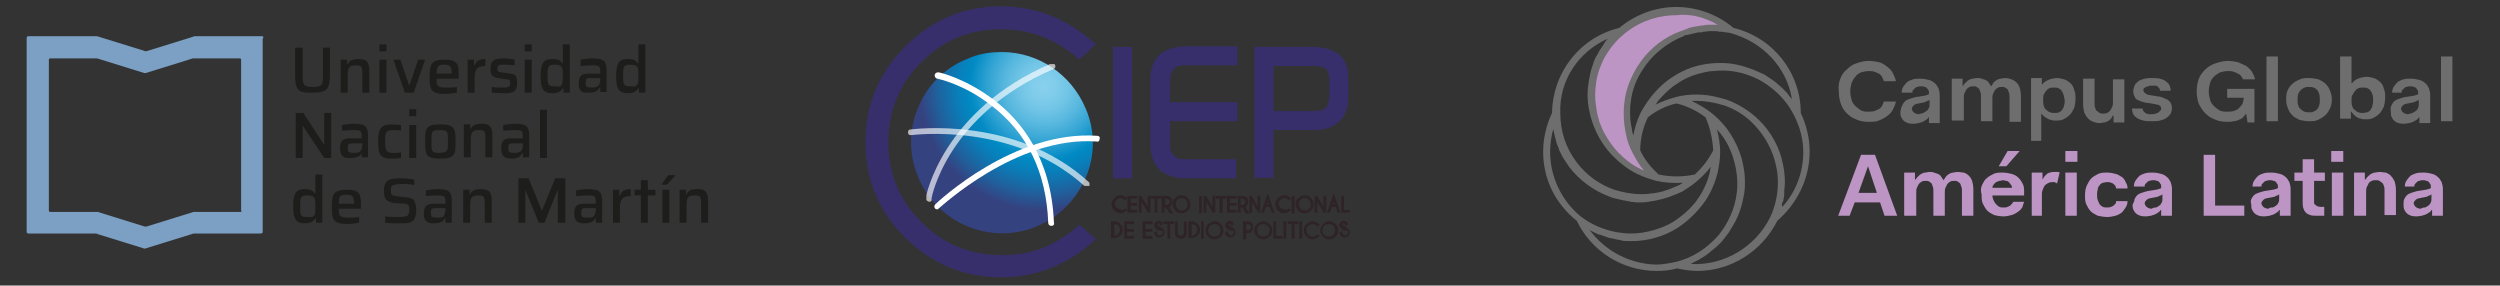 <?xml version="1.0" encoding="utf-8"?>
<!-- Generator: Adobe Illustrator 22.0.1, SVG Export Plug-In . SVG Version: 6.00 Build 0)  -->
<svg version="1.1" id="Capa_1" xmlns="http://www.w3.org/2000/svg" xmlns:xlink="http://www.w3.org/1999/xlink" x="0px" y="0px" width='394px' height='45px'
	 viewBox="0 0 394 45" style="enable-background:new 0 0 394 45;" xml:space="preserve">
<rect x="0" y="0" width="394" height="45" fill="#333333" stroke="none"/>
<style type="text/css">
	.st0{fill:#7BA0C4;}
	.st1{fill:#1D1D1B;}
	.st2{fill:#362F6C;}
	.st3{fill:#2E2427;}
	.st4{fill:none;stroke:#2E2427;stroke-width:0.252;}
	.st5{clip-path:url(#SVGID_2_);fill:url(#SVGID_3_);}
	.st6{fill:#FFFFFF;}
	.st7{opacity:0.65;}
	.st8{clip-path:url(#SVGID_5_);fill:#FFFFFF;}
	.st9{clip-path:url(#SVGID_7_);fill:#FFFFFF;}
	.st10{fill:#BD95C4;}
	.st11{fill:#6E6E6E;}
</style>
<g>
	<g>
		<g>
			<path class="st0" d="M38.1,33.2c0,0.1-0.1,0.2-0.2,0.2h-7.1c-0.1,0-0.2,0-0.3,0l-7.4,2.3c-0.1,0-0.2,0-0.3,0l-7.4-2.3
				c-0.1,0-0.2,0-0.3,0H7.9c-0.1,0-0.2-0.1-0.2-0.2V9.4c0-0.1,0.1-0.2,0.2-0.2H15c0.1,0,0.2,0,0.3,0l7.4,2.3c0.1,0,0.2,0,0.3,0
				l7.4-2.3c0.1,0,0.2,0,0.3,0l7.1,0c0.1,0,0.2,0.1,0.2,0.2V33.2z M41.3,5.7H31c-0.2,0-0.5,0-0.6,0.1l-7.1,2.2
				c-0.2,0.1-0.5,0.1-0.6,0l-7.1-2.2c-0.2-0.1-0.5-0.1-0.6-0.1H4.5c-0.2,0-0.3,0.1-0.3,0.3v30.5c0,0.2,0.1,0.3,0.3,0.3l10.3,0
				c0.2,0,0.5,0,0.6,0.1l7.1,2.2c0.2,0.1,0.5,0.1,0.6,0l7.1-2.2c0.2-0.1,0.5-0.1,0.6-0.1l10.3,0c0.2,0,0.3-0.1,0.3-0.3V6.1
				C41.6,5.9,41.5,5.7,41.3,5.7"/>
			<path class="st1" d="M46.5,11.5V7.5h1.2v4.3c0,1.6,0.1,1.9,1.6,1.9c1.5,0,1.6-0.3,1.6-1.9V7.5H52v3.9c0,2.6-0.3,3.2-2.7,3.2
				C46.8,14.7,46.5,14.1,46.5,11.5"/>
			<path class="st1" d="M54.7,9.4l0,0.7h0.1c0.2-0.5,0.7-0.8,1.7-0.8c1.5,0,1.7,0.7,1.7,2v3.3h-1.1v-2.8c0-1.4-0.1-1.5-1.1-1.5
				c-1.1,0-1.2,0.6-1.2,1.6v2.7h-1.1V9.4H54.7z"/>
			<path class="st1" d="M60.9,8.1h-1.1V7h1.1V8.1z M60.9,14.6h-1.1V9.4h1.1V14.6z"/>
			<polygon class="st1" points="63.1,9.4 64.5,13.5 64.5,13.5 65.9,9.4 67,9.4 65.2,14.6 63.8,14.6 62,9.4 			"/>
			<path class="st1" d="M68.8,12.4c0,1.2,0.1,1.4,1.6,1.4c0.5,0,1.2,0,1.6-0.1v0.9c-0.5,0.1-1.2,0.2-1.9,0.2c-2.2,0-2.4-0.7-2.4-2.7
				c0-1.9,0.2-2.7,2.4-2.7c2.1,0,2.2,0.8,2.2,2.7v0.3H68.8z M68.8,11.6h2.4v0c0-1.2-0.3-1.4-1.2-1.4C69,10.2,68.9,10.4,68.8,11.6"/>
			<path class="st1" d="M74.7,9.4l0,0.9h0.1c0.3-0.8,0.9-1,1.7-1v1.1c-1.4,0-1.7,0.6-1.7,2v2.2h-1.1V9.4H74.7z"/>
			<path class="st1" d="M77.5,14.6v-0.9c0.5,0.1,1.2,0.1,1.8,0.1c1,0,1.1-0.2,1.1-0.7c0-0.5-0.1-0.6-0.6-0.6l-1.3-0.2
				c-1-0.1-1.2-0.6-1.2-1.5c0-1.4,0.8-1.6,2.1-1.6c0.6,0,1.3,0.1,1.7,0.2v0.9c-0.5-0.1-1.1-0.1-1.6-0.1c-0.8,0-1.1,0-1.1,0.6
				c0,0.5,0.1,0.5,0.6,0.6l1.4,0.2c0.8,0.1,1.1,0.3,1.1,1.5c0,1.4-0.7,1.6-2,1.6C78.8,14.7,78,14.6,77.5,14.6"/>
			<path class="st1" d="M83.8,8.1h-1.1V7h1.1V8.1z M83.8,14.6h-1.1V9.4h1.1V14.6z"/>
			<path class="st1" d="M85.2,12c0-2.1,0.5-2.7,1.8-2.7c0.7,0,1.3,0.1,1.6,0.7h0.1V7h1.1v7.6h-1l0-0.7h-0.1c-0.3,0.6-1,0.8-1.6,0.8
				C85.7,14.7,85.2,14.1,85.2,12 M88.6,13.2c0.1-0.3,0.1-0.7,0.1-1.3c0-0.5,0-0.9-0.1-1.2c-0.2-0.4-0.5-0.5-1.1-0.5
				c-1.1,0-1.2,0.2-1.2,1.7c0,1.6,0.1,1.7,1.2,1.7C88.2,13.7,88.5,13.6,88.6,13.2"/>
			<path class="st1" d="M91.2,13.2c0-1.2,0.4-1.6,1.6-1.6c0.3,0,1.2,0,1.8,0v-0.2c0-1.1-0.2-1.1-1.5-1.1c-0.5,0-1.2,0.1-1.6,0.1V9.4
				c0.6-0.1,1.3-0.2,1.9-0.2c2,0,2.2,0.6,2.2,2.1v3.2h-1l0-0.7h-0.1c-0.3,0.7-1.1,0.8-1.8,0.8C91.7,14.7,91.2,14.3,91.2,13.2
				 M94.4,13.4c0.1-0.2,0.2-0.5,0.2-0.9v-0.2h-1.5c-0.7,0-0.8,0.1-0.8,0.8c0,0.6,0.2,0.7,1.1,0.7C93.8,13.8,94.2,13.7,94.4,13.4"/>
			<path class="st1" d="M97.1,12c0-2.1,0.5-2.7,1.8-2.7c0.7,0,1.3,0.1,1.6,0.7h0.1V7h1.1v7.6h-1l0-0.7h-0.1c-0.3,0.6-1,0.8-1.6,0.8
				C97.6,14.7,97.1,14.1,97.1,12 M100.5,13.2c0.1-0.3,0.1-0.7,0.1-1.3c0-0.5,0-0.9-0.1-1.2c-0.2-0.4-0.5-0.5-1.1-0.5
				c-1.1,0-1.2,0.2-1.2,1.7c0,1.6,0.1,1.7,1.2,1.7C100,13.7,100.3,13.6,100.5,13.2"/>
			<polygon class="st1" points="47.8,17.8 51,22.7 51.1,22.7 51.1,17.8 52.2,17.8 52.2,24.9 51.1,24.9 47.7,19.8 47.7,19.8 
				47.7,24.9 46.6,24.9 46.6,17.8 			"/>
			<path class="st1" d="M53.6,23.4c0-1.2,0.4-1.6,1.6-1.6c0.3,0,1.2,0,1.8,0v-0.2c0-1.1-0.2-1.1-1.5-1.1c-0.5,0-1.2,0.1-1.6,0.1
				v-0.9c0.6-0.1,1.3-0.2,1.9-0.2c2,0,2.2,0.6,2.2,2.1v3.2h-1l0-0.7H57c-0.3,0.7-1.1,0.8-1.8,0.8C54.2,25,53.6,24.6,53.6,23.4
				 M56.9,23.7c0.1-0.2,0.2-0.5,0.2-0.9v-0.2h-1.5c-0.7,0-0.8,0.1-0.8,0.8c0,0.6,0.2,0.7,1.1,0.7C56.3,24.1,56.7,24,56.9,23.7"/>
			<path class="st1" d="M59.6,22.3c0-1.8,0.3-2.7,2.1-2.7c0.5,0,1.1,0.1,1.5,0.1v0.9c-0.3-0.1-0.8-0.1-1.2-0.1
				c-1.2,0-1.3,0.3-1.3,1.8c0,1.5,0.2,1.8,1.3,1.8c0.3,0,0.8,0,1.2-0.1v0.9c-0.4,0.1-1,0.1-1.5,0.1C59.7,25,59.6,24.1,59.6,22.3"/>
			<path class="st1" d="M65.6,18.3h-1.1v-1.1h1.1V18.3z M65.6,24.9h-1.1v-5.2h1.1V24.9z"/>
			<path class="st1" d="M67,22.3c0-2.1,0.1-2.7,2.4-2.7c2.2,0,2.4,0.6,2.4,2.7c0,2.1-0.1,2.7-2.4,2.7C67.1,25,67,24.4,67,22.3
				 M70.6,22.3c0-1.6,0-1.8-1.3-1.8c-1.3,0-1.3,0.2-1.3,1.8c0,1.6,0,1.8,1.3,1.8C70.6,24,70.6,23.8,70.6,22.3"/>
			<path class="st1" d="M74.1,19.6l0,0.7h0.1c0.2-0.5,0.7-0.8,1.7-0.8c1.5,0,1.7,0.7,1.7,2v3.3h-1.1V22c0-1.4-0.1-1.5-1.1-1.5
				c-1.1,0-1.2,0.6-1.2,1.6v2.7h-1.1v-5.2H74.1z"/>
			<path class="st1" d="M79,23.4c0-1.2,0.4-1.6,1.6-1.6c0.3,0,1.2,0,1.8,0v-0.2c0-1.1-0.2-1.1-1.5-1.1c-0.5,0-1.2,0.1-1.6,0.1v-0.9
				c0.6-0.1,1.3-0.2,1.9-0.2c2,0,2.2,0.6,2.2,2.1v3.2h-1l0-0.7h-0.1C82,24.9,81.2,25,80.6,25C79.5,25,79,24.6,79,23.4 M82.2,23.7
				c0.1-0.2,0.2-0.5,0.2-0.9v-0.2h-1.5c-0.7,0-0.8,0.1-0.8,0.8c0,0.6,0.2,0.7,1.1,0.7C81.6,24.1,82,24,82.2,23.7"/>
			<rect x="85.1" y="17.3" class="st1" width="1.1" height="7.6"/>
			<path class="st1" d="M46.2,32.5c0-2.1,0.5-2.7,1.8-2.7c0.7,0,1.3,0.1,1.6,0.7h0.1v-3h1.1v7.6h-1l0-0.7h-0.1
				c-0.3,0.6-1,0.8-1.6,0.8C46.7,35.2,46.2,34.6,46.2,32.5 M49.6,33.8c0.1-0.3,0.1-0.7,0.1-1.3c0-0.5,0-0.9-0.1-1.2
				c-0.2-0.4-0.5-0.5-1.1-0.5c-1.1,0-1.2,0.2-1.2,1.7c0,1.6,0.1,1.7,1.2,1.7C49.2,34.3,49.5,34.1,49.6,33.8"/>
			<path class="st1" d="M53.4,32.9c0,1.2,0.1,1.4,1.6,1.4c0.5,0,1.2,0,1.6-0.1v0.9c-0.5,0.1-1.2,0.2-1.9,0.2c-2.2,0-2.4-0.7-2.4-2.7
				c0-1.9,0.2-2.7,2.4-2.7c2.1,0,2.2,0.8,2.2,2.7v0.3H53.4z M53.4,32.1h2.4v0c0-1.2-0.3-1.4-1.2-1.4C53.5,30.7,53.4,31,53.4,32.1"/>
			<path class="st1" d="M60.7,35.1v-1c0.7,0.1,1.7,0.1,2.2,0.1c0.7,0,1.1-0.1,1.3-0.2c0.2-0.2,0.3-0.5,0.3-0.9c0-0.8-0.1-0.9-0.7-1
				L62.1,32c-1.3-0.2-1.6-0.8-1.6-1.9c0-1.8,1-2,2.6-2c0.8,0,1.7,0.1,2.2,0.2v0.9C64.8,29,64,29,63.3,29c-0.7,0-1.1,0.1-1.4,0.2
				c-0.3,0.2-0.3,0.4-0.3,0.8c0,0.7,0.1,0.8,0.8,0.9l1.7,0.2c0.6,0.1,1.1,0.2,1.3,0.8c0.1,0.3,0.2,0.7,0.2,1.2c0,2-1,2.1-2.4,2.1
				C62.5,35.2,61.4,35.2,60.7,35.1"/>
			<path class="st1" d="M66.8,33.7c0-1.2,0.4-1.6,1.6-1.6c0.3,0,1.2,0,1.8,0v-0.2c0-1.1-0.2-1.1-1.5-1.1c-0.5,0-1.2,0.1-1.6,0.1V30
				c0.6-0.1,1.3-0.2,1.9-0.2c2,0,2.2,0.6,2.2,2.1v3.2h-1l0-0.7h-0.1c-0.3,0.7-1.1,0.8-1.8,0.8C67.4,35.2,66.8,34.9,66.8,33.7
				 M70,33.9c0.1-0.2,0.2-0.5,0.2-0.9v-0.2h-1.5c-0.7,0-0.8,0.1-0.8,0.8c0,0.6,0.2,0.7,1.1,0.7C69.5,34.3,69.9,34.3,70,33.9"/>
			<path class="st1" d="M74,29.9l0,0.7h0.1c0.2-0.5,0.7-0.8,1.7-0.8c1.5,0,1.7,0.7,1.7,2v3.3h-1.1v-2.8c0-1.4-0.1-1.5-1.1-1.5
				c-1.1,0-1.2,0.6-1.2,1.6v2.7h-1.1v-5.2H74z"/>
			<polygon class="st1" points="83.3,28.1 85.4,33.2 85.4,33.2 87.5,28.1 89.1,28.1 89.1,35.1 87.9,35.1 87.9,29.9 87.9,29.9 
				85.8,35.1 84.9,35.1 82.8,29.9 82.8,29.9 82.8,35.1 81.7,35.1 81.7,28.1 			"/>
			<path class="st1" d="M90.5,33.7c0-1.2,0.4-1.6,1.6-1.6c0.3,0,1.2,0,1.8,0v-0.2c0-1.1-0.2-1.1-1.5-1.1c-0.5,0-1.2,0.1-1.6,0.1V30
				c0.6-0.1,1.3-0.2,1.9-0.2c2,0,2.2,0.6,2.2,2.1v3.2h-1l0-0.7h-0.1c-0.3,0.7-1.1,0.8-1.8,0.8C91.1,35.2,90.5,34.9,90.5,33.7
				 M93.7,33.9c0.1-0.2,0.2-0.5,0.2-0.9v-0.2h-1.5c-0.7,0-0.8,0.1-0.8,0.8c0,0.6,0.2,0.7,1.1,0.7C93.2,34.3,93.5,34.3,93.7,33.9"/>
			<path class="st1" d="M97.6,29.9l0,0.9h0.1c0.3-0.8,0.9-1,1.7-1v1.1c-1.4,0-1.7,0.6-1.7,2v2.2h-1.1v-5.2H97.6z"/>
			<polygon class="st1" points="100,30.8 100,29.9 101,29.9 101,28.4 102.1,28.4 102.1,29.9 103.3,29.9 103.3,30.8 102.1,30.8 
				102.1,35.1 101,35.1 101,30.8 			"/>
			<path class="st1" d="M105.3,27.6h1.1v0.1l-1.3,1.4h-0.8v-0.1L105.3,27.6z M105.5,35.1h-1.1v-5.2h1.1V35.1z"/>
			<path class="st1" d="M108.1,29.9l0,0.7h0.1c0.2-0.5,0.7-0.8,1.7-0.8c1.5,0,1.7,0.7,1.7,2v3.3h-1.1v-2.8c0-1.4-0.1-1.5-1.1-1.5
				c-1.1,0-1.2,0.6-1.2,1.6v2.7h-1.1v-5.2H108.1z"/>
			<rect x="175.4" y="7.4" class="st2" width="3" height="20.7"/>
			<path class="st2" d="M181.3,22.5v-10c0-1.9,0.6-3.2,1.7-4.1c1-0.7,2.4-1.1,4.4-1.1h7.6v3h-8.7c-0.6,0-1,0.2-1.4,0.7
				c-0.4,0.5-0.5,1-0.5,1.6v3.5h10.6v3h-10.6v4.1c0,0.2,0,0.4,0.1,0.6c0.3,0.6,0.7,1,1.3,1.2c0.3,0.1,0.9,0.1,1.8,0.1h7.2v3h-8
				C183.1,28,181.3,26.2,181.3,22.5"/>
			<path class="st2" d="M197.7,28V7.4h9c3.9,0,5.8,1.6,5.8,4.9v3c0,1.7-0.5,3-1.5,3.9c-1,0.9-2.3,1.3-4,1.3h-6.3V28H197.7z
				 M207,17.5c0.8,0,1.4-0.1,1.8-0.4c0.4-0.3,0.6-0.8,0.7-1.6v-3c0-0.2,0-0.3,0-0.4c-0.1-0.6-0.3-1-0.6-1.3
				c-0.3-0.2-0.7-0.3-1.4-0.4c0,0-0.1,0-0.2,0h-6.6v7.1H207z"/>
			<path class="st3" d="M177.3,33l0.2,0.1c-0.3,0.2-0.6,0.4-0.9,0.4c-0.3,0-0.6-0.1-0.9-0.4c-0.2-0.2-0.4-0.5-0.4-0.9
				c0-0.4,0.1-0.6,0.4-0.9c0.2-0.2,0.5-0.4,0.9-0.4c0.3,0,0.6,0.1,0.9,0.4l-0.2,0.1c-0.2-0.2-0.5-0.3-0.7-0.3
				c-0.3,0-0.5,0.1-0.7,0.3c-0.2,0.2-0.3,0.5-0.3,0.7c0,0.3,0.1,0.5,0.3,0.7c0.2,0.2,0.5,0.3,0.7,0.3
				C176.8,33.3,177.1,33.2,177.3,33"/>
			<path class="st4" d="M177.3,33l0.2,0.1c-0.3,0.2-0.6,0.4-0.9,0.4c-0.3,0-0.6-0.1-0.9-0.4c-0.2-0.2-0.4-0.5-0.4-0.9
				c0-0.4,0.1-0.6,0.4-0.9c0.2-0.2,0.5-0.4,0.9-0.4c0.3,0,0.6,0.1,0.9,0.4l-0.2,0.1c-0.2-0.2-0.5-0.3-0.7-0.3
				c-0.3,0-0.5,0.1-0.7,0.3c-0.2,0.2-0.3,0.5-0.3,0.7c0,0.3,0.1,0.5,0.3,0.7c0.2,0.2,0.5,0.3,0.7,0.3
				C176.8,33.3,177.1,33.2,177.3,33z"/>
			<polygon class="st3" points="179.1,31 179.1,31.2 178.1,31.2 178.1,32.1 179.1,32.1 179.1,32.3 178.1,32.3 178.1,33.2 
				179.1,33.2 179.1,33.4 177.8,33.4 177.8,31 			"/>
			<polygon class="st4" points="179.1,31 179.1,31.2 178.1,31.2 178.1,32.1 179.1,32.1 179.1,32.3 178.1,32.3 178.1,33.2 
				179.1,33.2 179.1,33.4 177.8,33.4 177.8,31 			"/>
			<polygon class="st3" points="179.6,31 179.8,31 181,33 181,31 181.2,31 181.2,33.4 181,33.4 179.8,31.4 179.8,33.4 179.6,33.4 
							"/>
			<polygon class="st4" points="179.6,31 179.8,31 181,33 181,31 181.2,31 181.2,33.4 181,33.4 179.8,31.4 179.8,33.4 179.6,33.4 
							"/>
			<polygon class="st3" points="182.3,31.2 182.3,33.4 182.1,33.4 182.1,31.2 181.5,31.2 181.5,31 182.9,31 182.9,31.2 			"/>
			<polygon class="st4" points="182.3,31.2 182.3,33.4 182.1,33.4 182.1,31.2 181.5,31.2 181.5,31 182.9,31 182.9,31.2 			"/>
			<path class="st3" d="M183.8,32.6h-0.4v0.8h-0.2V31h0.7c0.2,0,0.4,0.1,0.5,0.2c0.2,0.2,0.2,0.4,0.2,0.6c0,0.2-0.1,0.4-0.2,0.6
				c-0.1,0.1-0.2,0.2-0.3,0.2l0.6,0.9h-0.3L183.8,32.6z M183.5,31.2v1.2h0.4c0.2,0,0.3-0.1,0.4-0.2c0.1-0.1,0.2-0.3,0.2-0.4
				c0-0.2-0.1-0.3-0.2-0.4c-0.1-0.1-0.3-0.2-0.4-0.2H183.5z"/>
			<path class="st4" d="M183.8,32.6h-0.4v0.8h-0.2V31h0.7c0.2,0,0.4,0.1,0.5,0.2c0.2,0.2,0.2,0.4,0.2,0.6c0,0.2-0.1,0.4-0.2,0.6
				c-0.1,0.1-0.2,0.2-0.3,0.2l0.6,0.9h-0.3L183.8,32.6z M183.5,31.2v1.2h0.4c0.2,0,0.3-0.1,0.4-0.2c0.1-0.1,0.2-0.3,0.2-0.4
				c0-0.2-0.1-0.3-0.2-0.4c-0.1-0.1-0.3-0.2-0.4-0.2H183.5z"/>
			<path class="st3" d="M187.1,31.3c0.2,0.2,0.4,0.5,0.4,0.9c0,0.4-0.1,0.7-0.4,0.9c-0.2,0.2-0.5,0.4-0.9,0.4
				c-0.4,0-0.7-0.1-0.9-0.4c-0.2-0.2-0.4-0.5-0.4-0.9c0-0.4,0.1-0.7,0.4-0.9c0.2-0.2,0.5-0.4,0.9-0.4
				C186.6,30.9,186.9,31,187.1,31.3 M186.2,31.1c-0.3,0-0.5,0.1-0.7,0.3c-0.2,0.2-0.3,0.5-0.3,0.8c0,0.3,0.1,0.5,0.3,0.8
				c0.2,0.2,0.5,0.3,0.7,0.3c0.3,0,0.5-0.1,0.8-0.3c0.2-0.2,0.3-0.5,0.3-0.8c0-0.3-0.1-0.5-0.3-0.8
				C186.8,31.2,186.5,31.1,186.2,31.1"/>
			<path class="st4" d="M187.1,31.3c0.2,0.2,0.4,0.5,0.4,0.9c0,0.4-0.1,0.7-0.4,0.9c-0.2,0.2-0.5,0.4-0.9,0.4
				c-0.4,0-0.7-0.1-0.9-0.4c-0.2-0.2-0.4-0.5-0.4-0.9c0-0.4,0.1-0.7,0.4-0.9c0.2-0.2,0.5-0.4,0.9-0.4
				C186.6,30.9,186.9,31,187.1,31.3z M186.2,31.1c-0.3,0-0.5,0.1-0.7,0.3c-0.2,0.2-0.3,0.5-0.3,0.8c0,0.3,0.1,0.5,0.3,0.8
				c0.2,0.2,0.5,0.3,0.7,0.3c0.3,0,0.5-0.1,0.8-0.3c0.2-0.2,0.3-0.5,0.3-0.8c0-0.3-0.1-0.5-0.3-0.8
				C186.8,31.2,186.5,31.1,186.2,31.1z"/>
			<rect x="189.1" y="31" class="st3" width="0.2" height="2.5"/>
			<rect x="189.1" y="31" class="st4" width="0.2" height="2.5"/>
			<polygon class="st3" points="189.8,31 190,31 191.2,33 191.2,31 191.4,31 191.4,33.4 191.2,33.4 190,31.4 190,33.4 189.8,33.4 
							"/>
			<polygon class="st4" points="189.8,31 190,31 191.2,33 191.2,31 191.4,31 191.4,33.4 191.2,33.4 190,31.4 190,33.4 189.8,33.4 
							"/>
			<polygon class="st3" points="192.6,31.2 192.6,33.4 192.3,33.4 192.3,31.2 191.7,31.2 191.7,31 193.2,31 193.2,31.2 			"/>
			<polygon class="st4" points="192.6,31.2 192.6,33.4 192.3,33.4 192.3,31.2 191.7,31.2 191.7,31 193.2,31 193.2,31.2 			"/>
			<polygon class="st3" points="194.8,31 194.8,31.2 193.7,31.2 193.7,32.1 194.8,32.1 194.8,32.3 193.7,32.3 193.7,33.2 
				194.8,33.2 194.8,33.4 193.5,33.4 193.5,31 			"/>
			<polygon class="st4" points="194.8,31 194.8,31.2 193.7,31.2 193.7,32.1 194.8,32.1 194.8,32.3 193.7,32.3 193.7,33.2 
				194.8,33.2 194.8,33.4 193.5,33.4 193.5,31 			"/>
			<path class="st3" d="M195.8,32.6h-0.4v0.8h-0.2V31h0.7c0.2,0,0.4,0.1,0.5,0.2c0.2,0.2,0.2,0.4,0.2,0.6c0,0.2-0.1,0.4-0.2,0.6
				c-0.1,0.1-0.2,0.2-0.3,0.2l0.6,0.9h-0.3L195.8,32.6z M195.4,31.2v1.2h0.4c0.2,0,0.3-0.1,0.4-0.2c0.1-0.1,0.2-0.3,0.2-0.4
				c0-0.2-0.1-0.3-0.2-0.4c-0.1-0.1-0.3-0.2-0.4-0.2H195.4z"/>
			<path class="st4" d="M195.8,32.6h-0.4v0.8h-0.2V31h0.7c0.2,0,0.4,0.1,0.5,0.2c0.2,0.2,0.2,0.4,0.2,0.6c0,0.2-0.1,0.4-0.2,0.6
				c-0.1,0.1-0.2,0.2-0.3,0.2l0.6,0.9h-0.3L195.8,32.6z M195.4,31.2v1.2h0.4c0.2,0,0.3-0.1,0.4-0.2c0.1-0.1,0.2-0.3,0.2-0.4
				c0-0.2-0.1-0.3-0.2-0.4c-0.1-0.1-0.3-0.2-0.4-0.2H195.4z"/>
			<polygon class="st3" points="197,31 197.2,31 198.3,33 198.3,31 198.5,31 198.5,33.4 198.4,33.4 197.2,31.4 197.2,33.4 197,33.4 
							"/>
			<polygon class="st4" points="197,31 197.2,31 198.3,33 198.3,31 198.5,31 198.5,33.4 198.4,33.4 197.2,31.4 197.2,33.4 197,33.4 
							"/>
			<path class="st3" d="M200.2,32.5h-0.8l-0.3,0.9h-0.2l0.9-2.6l0.9,2.6h-0.2L200.2,32.5z M200.1,32.3l-0.3-0.9l-0.3,0.9H200.1z"/>
			<path class="st4" d="M200.2,32.5h-0.8l-0.3,0.9h-0.2l0.9-2.6l0.9,2.6h-0.2L200.2,32.5z M200.1,32.3l-0.3-0.9l-0.3,0.9H200.1z"/>
			<path class="st3" d="M203.1,33l0.2,0.1c-0.3,0.2-0.6,0.4-0.9,0.4c-0.4,0-0.6-0.1-0.9-0.4c-0.2-0.2-0.4-0.5-0.4-0.9
				c0-0.4,0.1-0.6,0.4-0.9c0.2-0.2,0.5-0.4,0.9-0.4c0.3,0,0.6,0.1,0.9,0.4l-0.2,0.1c-0.2-0.2-0.5-0.3-0.7-0.3
				c-0.3,0-0.5,0.1-0.7,0.3c-0.2,0.2-0.3,0.5-0.3,0.7c0,0.3,0.1,0.5,0.3,0.7c0.2,0.2,0.5,0.3,0.7,0.3
				C202.6,33.3,202.8,33.2,203.1,33"/>
			<path class="st4" d="M203.1,33l0.2,0.1c-0.3,0.2-0.6,0.4-0.9,0.4c-0.4,0-0.6-0.1-0.9-0.4c-0.2-0.2-0.4-0.5-0.4-0.9
				c0-0.4,0.1-0.6,0.4-0.9c0.2-0.2,0.5-0.4,0.9-0.4c0.3,0,0.6,0.1,0.9,0.4l-0.2,0.1c-0.2-0.2-0.5-0.3-0.7-0.3
				c-0.3,0-0.5,0.1-0.7,0.3c-0.2,0.2-0.3,0.5-0.3,0.7c0,0.3,0.1,0.5,0.3,0.7c0.2,0.2,0.5,0.3,0.7,0.3
				C202.6,33.3,202.8,33.2,203.1,33z"/>
			<rect x="203.7" y="31" class="st3" width="0.2" height="2.5"/>
			<rect x="203.7" y="31" class="st4" width="0.2" height="2.5"/>
			<path class="st3" d="M206.5,31.3c0.2,0.2,0.4,0.5,0.4,0.9c0,0.4-0.1,0.7-0.4,0.9c-0.2,0.2-0.5,0.4-0.9,0.4
				c-0.4,0-0.7-0.1-0.9-0.4c-0.2-0.2-0.4-0.5-0.4-0.9c0-0.4,0.1-0.7,0.4-0.9c0.2-0.2,0.5-0.4,0.9-0.4C206,30.9,206.3,31,206.5,31.3
				 M205.6,31.1c-0.3,0-0.5,0.1-0.7,0.3c-0.2,0.2-0.3,0.5-0.3,0.8c0,0.3,0.1,0.5,0.3,0.8c0.2,0.2,0.5,0.3,0.7,0.3
				c0.3,0,0.5-0.1,0.8-0.3c0.2-0.2,0.3-0.5,0.3-0.8c0-0.3-0.1-0.5-0.3-0.8C206.2,31.2,205.9,31.1,205.6,31.1"/>
			<path class="st4" d="M206.5,31.3c0.2,0.2,0.4,0.5,0.4,0.9c0,0.4-0.1,0.7-0.4,0.9c-0.2,0.2-0.5,0.4-0.9,0.4
				c-0.4,0-0.7-0.1-0.9-0.4c-0.2-0.2-0.4-0.5-0.4-0.9c0-0.4,0.1-0.7,0.4-0.9c0.2-0.2,0.5-0.4,0.9-0.4C206,30.9,206.3,31,206.5,31.3z
				 M205.6,31.1c-0.3,0-0.5,0.1-0.7,0.3c-0.2,0.2-0.3,0.5-0.3,0.8c0,0.3,0.1,0.5,0.3,0.8c0.2,0.2,0.5,0.3,0.7,0.3
				c0.3,0,0.5-0.1,0.8-0.3c0.2-0.2,0.3-0.5,0.3-0.8c0-0.3-0.1-0.5-0.3-0.8C206.2,31.2,205.9,31.1,205.6,31.1z"/>
			<polygon class="st3" points="207.3,31 207.5,31 208.7,33 208.7,31 208.9,31 208.9,33.4 208.7,33.4 207.5,31.4 207.5,33.4 
				207.3,33.4 			"/>
			<polygon class="st4" points="207.3,31 207.5,31 208.7,33 208.7,31 208.9,31 208.9,33.4 208.7,33.4 207.5,31.4 207.5,33.4 
				207.3,33.4 			"/>
			<path class="st3" d="M210.6,32.5h-0.8l-0.3,0.9h-0.2l0.9-2.6l0.9,2.6h-0.2L210.6,32.5z M210.5,32.3l-0.3-0.9l-0.3,0.9H210.5z"/>
			<path class="st4" d="M210.6,32.5h-0.8l-0.3,0.9h-0.2l0.9-2.6l0.9,2.6h-0.2L210.6,32.5z M210.5,32.3l-0.3-0.9l-0.3,0.9H210.5z"/>
			<polygon class="st3" points="211.5,33.4 211.5,31 211.7,31 211.7,33.2 212.6,33.2 212.6,33.4 			"/>
			<polygon class="st4" points="211.5,33.4 211.5,31 211.7,31 211.7,33.2 212.6,33.2 212.6,33.4 			"/>
			<path class="st3" d="M175.5,35L175.5,35c0.4,0,0.7,0.1,0.9,0.3c0.3,0.3,0.4,0.6,0.4,0.9c0,0.4-0.1,0.7-0.4,0.9
				c-0.2,0.2-0.5,0.3-1,0.3h0v0h-0.2V35L175.5,35L175.5,35z M175.5,35.2v2.1c0.3,0,0.6-0.1,0.8-0.3c0.2-0.2,0.3-0.5,0.3-0.8
				c0-0.3-0.1-0.6-0.3-0.8C176.1,35.3,175.9,35.2,175.5,35.2"/>
			<path class="st4" d="M175.5,35L175.5,35c0.4,0,0.7,0.1,0.9,0.3c0.3,0.3,0.4,0.6,0.4,0.9c0,0.4-0.1,0.7-0.4,0.9
				c-0.2,0.2-0.5,0.3-1,0.3h0v0h-0.2V35L175.5,35L175.5,35z M175.5,35.2v2.1c0.3,0,0.6-0.1,0.8-0.3c0.2-0.2,0.3-0.5,0.3-0.8
				c0-0.3-0.1-0.6-0.3-0.8C176.1,35.3,175.9,35.2,175.5,35.2z"/>
			<polygon class="st3" points="178.6,35 178.6,35.2 177.5,35.2 177.5,36.2 178.6,36.2 178.6,36.4 177.5,36.4 177.5,37.3 
				178.6,37.3 178.6,37.5 177.3,37.5 177.3,35 			"/>
			<polygon class="st4" points="178.6,35 178.6,35.2 177.5,35.2 177.5,36.2 178.6,36.2 178.6,36.4 177.5,36.4 177.5,37.3 
				178.6,37.3 178.6,37.5 177.3,37.5 177.3,35 			"/>
			<polygon class="st3" points="181.5,35 181.5,35.2 180.4,35.2 180.4,36.2 181.5,36.2 181.5,36.4 180.4,36.4 180.4,37.3 
				181.5,37.3 181.5,37.5 180.2,37.5 180.2,35 			"/>
			<polygon class="st4" points="181.5,35 181.5,35.2 180.4,35.2 180.4,36.2 181.5,36.2 181.5,36.4 180.4,36.4 180.4,37.3 
				181.5,37.3 181.5,37.5 180.2,37.5 180.2,35 			"/>
			<path class="st3" d="M182.6,36.2c-0.2-0.1-0.3-0.1-0.4-0.3c-0.1-0.1-0.2-0.2-0.2-0.4c0-0.2,0.1-0.3,0.2-0.4
				c0.1-0.1,0.2-0.2,0.4-0.2c0.2,0,0.3,0.1,0.4,0.2c0.1,0.1,0.1,0.1,0.1,0.2l-0.2,0.1c0-0.1-0.1-0.1-0.1-0.2
				c-0.1-0.1-0.1-0.1-0.2-0.1c-0.1,0-0.2,0-0.2,0.1c-0.1,0.1-0.1,0.1-0.1,0.2c0,0.1,0,0.2,0.1,0.2c0.1,0.1,0.2,0.1,0.3,0.2
				c0.2,0.1,0.4,0.2,0.5,0.3c0.1,0.1,0.2,0.3,0.2,0.5c0,0.2-0.1,0.4-0.2,0.5c-0.1,0.1-0.3,0.2-0.5,0.2c-0.2,0-0.4-0.1-0.5-0.2
				c-0.1-0.1-0.2-0.3-0.2-0.4l0.2-0.1c0,0.2,0.1,0.3,0.2,0.4c0.1,0.1,0.2,0.2,0.4,0.2c0.2,0,0.3-0.1,0.4-0.2
				c0.1-0.1,0.2-0.2,0.2-0.4c0-0.2-0.1-0.3-0.2-0.4C182.9,36.3,182.7,36.2,182.6,36.2"/>
			<path class="st4" d="M182.6,36.2c-0.2-0.1-0.3-0.1-0.4-0.3c-0.1-0.1-0.2-0.2-0.2-0.4c0-0.2,0.1-0.3,0.2-0.4
				c0.1-0.1,0.2-0.2,0.4-0.2c0.2,0,0.3,0.1,0.4,0.2c0.1,0.1,0.1,0.1,0.1,0.2l-0.2,0.1c0-0.1-0.1-0.1-0.1-0.2
				c-0.1-0.1-0.1-0.1-0.2-0.1c-0.1,0-0.2,0-0.2,0.1c-0.1,0.1-0.1,0.1-0.1,0.2c0,0.1,0,0.2,0.1,0.2c0.1,0.1,0.2,0.1,0.3,0.2
				c0.2,0.1,0.4,0.2,0.5,0.3c0.1,0.1,0.2,0.3,0.2,0.5c0,0.2-0.1,0.4-0.2,0.5c-0.1,0.1-0.3,0.2-0.5,0.2c-0.2,0-0.4-0.1-0.5-0.2
				c-0.1-0.1-0.2-0.3-0.2-0.4l0.2-0.1c0,0.2,0.1,0.3,0.2,0.4c0.1,0.1,0.2,0.2,0.4,0.2c0.2,0,0.3-0.1,0.4-0.2
				c0.1-0.1,0.2-0.2,0.2-0.4c0-0.2-0.1-0.3-0.2-0.4C182.9,36.3,182.7,36.2,182.6,36.2z"/>
			<polygon class="st3" points="184.3,35.2 184.3,37.5 184.1,37.5 184.1,35.2 183.5,35.2 183.5,35 184.9,35 184.9,35.2 			"/>
			<polygon class="st4" points="184.3,35.2 184.3,37.5 184.1,37.5 184.1,35.2 183.5,35.2 183.5,35 184.9,35 184.9,35.2 			"/>
			<path class="st3" d="M186.7,35h0.2v1.8c0,0.2-0.1,0.4-0.2,0.5c-0.2,0.2-0.4,0.2-0.6,0.2c-0.2,0-0.4-0.1-0.6-0.2
				c-0.2-0.2-0.2-0.4-0.2-0.6V35h0.2v1.7c0,0.2,0.1,0.3,0.2,0.4c0.1,0.1,0.3,0.2,0.4,0.2c0.2,0,0.3-0.1,0.4-0.2
				c0.1-0.1,0.2-0.3,0.2-0.4V35z"/>
			<path class="st4" d="M186.7,35h0.2v1.8c0,0.2-0.1,0.4-0.2,0.5c-0.2,0.2-0.4,0.2-0.6,0.2c-0.2,0-0.4-0.1-0.6-0.2
				c-0.2-0.2-0.2-0.4-0.2-0.6V35h0.2v1.7c0,0.2,0.1,0.3,0.2,0.4c0.1,0.1,0.3,0.2,0.4,0.2c0.2,0,0.3-0.1,0.4-0.2
				c0.1-0.1,0.2-0.3,0.2-0.4V35z"/>
			<path class="st3" d="M187.7,35L187.7,35c0.4,0,0.7,0.1,0.9,0.3c0.3,0.3,0.4,0.6,0.4,0.9c0,0.4-0.1,0.7-0.4,0.9
				c-0.2,0.2-0.6,0.3-1,0.3h0v0h-0.2V35L187.7,35L187.7,35z M187.7,35.2v2.1c0.3,0,0.6-0.1,0.8-0.3c0.2-0.2,0.3-0.5,0.3-0.8
				c0-0.3-0.1-0.6-0.3-0.8C188.3,35.3,188,35.2,187.7,35.2"/>
			<path class="st4" d="M187.7,35L187.7,35c0.4,0,0.7,0.1,0.9,0.3c0.3,0.3,0.4,0.6,0.4,0.9c0,0.4-0.1,0.7-0.4,0.9
				c-0.2,0.2-0.6,0.3-1,0.3h0v0h-0.2V35L187.7,35L187.7,35z M187.7,35.2v2.1c0.3,0,0.6-0.1,0.8-0.3c0.2-0.2,0.3-0.5,0.3-0.8
				c0-0.3-0.1-0.6-0.3-0.8C188.3,35.3,188,35.2,187.7,35.2z"/>
			<rect x="189.4" y="35" class="st3" width="0.2" height="2.5"/>
			<rect x="189.4" y="35" class="st4" width="0.2" height="2.5"/>
			<path class="st3" d="M192.3,35.4c0.3,0.3,0.4,0.6,0.4,0.9s-0.1,0.7-0.4,0.9c-0.3,0.3-0.6,0.4-0.9,0.4c-0.4,0-0.7-0.1-0.9-0.4
				c-0.3-0.3-0.4-0.6-0.4-0.9s0.1-0.7,0.4-0.9c0.3-0.3,0.6-0.4,0.9-0.4C191.8,35,192.1,35.1,192.3,35.4 M191.4,35.2
				c-0.3,0-0.6,0.1-0.8,0.3c-0.2,0.2-0.3,0.5-0.3,0.8c0,0.3,0.1,0.6,0.3,0.8c0.2,0.2,0.5,0.3,0.8,0.3c0.3,0,0.6-0.1,0.8-0.3
				c0.2-0.2,0.3-0.5,0.3-0.8c0-0.3-0.1-0.6-0.3-0.8C192,35.3,191.7,35.2,191.4,35.2"/>
			<path class="st4" d="M192.3,35.4c0.3,0.3,0.4,0.6,0.4,0.9s-0.1,0.7-0.4,0.9c-0.3,0.3-0.6,0.4-0.9,0.4c-0.4,0-0.7-0.1-0.9-0.4
				c-0.3-0.3-0.4-0.6-0.4-0.9s0.1-0.7,0.4-0.9c0.3-0.3,0.6-0.4,0.9-0.4C191.8,35,192.1,35.1,192.3,35.4z M191.4,35.2
				c-0.3,0-0.6,0.1-0.8,0.3c-0.2,0.2-0.3,0.5-0.3,0.8c0,0.3,0.1,0.6,0.3,0.8c0.2,0.2,0.5,0.3,0.8,0.3c0.3,0,0.6-0.1,0.8-0.3
				c0.2-0.2,0.3-0.5,0.3-0.8c0-0.3-0.1-0.6-0.3-0.8C192,35.3,191.7,35.2,191.4,35.2z"/>
			<path class="st3" d="M193.8,36.2c-0.2-0.1-0.3-0.1-0.4-0.3c-0.1-0.1-0.2-0.2-0.2-0.4c0-0.2,0.1-0.3,0.2-0.4
				c0.1-0.1,0.2-0.2,0.4-0.2c0.2,0,0.3,0.1,0.4,0.2c0.1,0.1,0.1,0.1,0.1,0.2l-0.2,0.1c0-0.1-0.1-0.1-0.1-0.2
				c-0.1-0.1-0.1-0.1-0.2-0.1c-0.1,0-0.2,0-0.2,0.1c-0.1,0.1-0.1,0.1-0.1,0.2c0,0.1,0,0.2,0.1,0.2c0.1,0.1,0.2,0.1,0.3,0.2
				c0.2,0.1,0.4,0.2,0.5,0.3c0.1,0.1,0.2,0.3,0.2,0.5c0,0.2-0.1,0.4-0.2,0.5c-0.1,0.1-0.3,0.2-0.5,0.2c-0.2,0-0.4-0.1-0.5-0.2
				c-0.1-0.1-0.2-0.3-0.2-0.4l0.2-0.1c0,0.2,0.1,0.3,0.2,0.4c0.1,0.1,0.2,0.2,0.4,0.2c0.2,0,0.3-0.1,0.4-0.2
				c0.1-0.1,0.2-0.2,0.2-0.4c0-0.2-0.1-0.3-0.2-0.4C194.1,36.3,193.9,36.2,193.8,36.2"/>
			<path class="st4" d="M193.8,36.2c-0.2-0.1-0.3-0.1-0.4-0.3c-0.1-0.1-0.2-0.2-0.2-0.4c0-0.2,0.1-0.3,0.2-0.4
				c0.1-0.1,0.2-0.2,0.4-0.2c0.2,0,0.3,0.1,0.4,0.2c0.1,0.1,0.1,0.1,0.1,0.2l-0.2,0.1c0-0.1-0.1-0.1-0.1-0.2
				c-0.1-0.1-0.1-0.1-0.2-0.1c-0.1,0-0.2,0-0.2,0.1c-0.1,0.1-0.1,0.1-0.1,0.2c0,0.1,0,0.2,0.1,0.2c0.1,0.1,0.2,0.1,0.3,0.2
				c0.2,0.1,0.4,0.2,0.5,0.3c0.1,0.1,0.2,0.3,0.2,0.5c0,0.2-0.1,0.4-0.2,0.5c-0.1,0.1-0.3,0.2-0.5,0.2c-0.2,0-0.4-0.1-0.5-0.2
				c-0.1-0.1-0.2-0.3-0.2-0.4l0.2-0.1c0,0.2,0.1,0.3,0.2,0.4c0.1,0.1,0.2,0.2,0.4,0.2c0.2,0,0.3-0.1,0.4-0.2
				c0.1-0.1,0.2-0.2,0.2-0.4c0-0.2-0.1-0.3-0.2-0.4C194.1,36.3,193.9,36.2,193.8,36.2z"/>
			<path class="st3" d="M196.3,36.7v0.9H196V35h0.7c0.2,0,0.4,0.1,0.5,0.2c0.2,0.2,0.2,0.4,0.2,0.6c0,0.2-0.1,0.4-0.2,0.6
				c-0.2,0.2-0.4,0.2-0.6,0.2H196.3z M196.3,35.2v1.2h0.4c0.2,0,0.3-0.1,0.4-0.2c0.1-0.1,0.2-0.3,0.2-0.4c0-0.2-0.1-0.3-0.2-0.4
				c-0.1-0.1-0.3-0.2-0.4-0.2H196.3z"/>
			<path class="st4" d="M196.3,36.7v0.9H196V35h0.7c0.2,0,0.4,0.1,0.5,0.2c0.2,0.2,0.2,0.4,0.2,0.6c0,0.2-0.1,0.4-0.2,0.6
				c-0.2,0.2-0.4,0.2-0.6,0.2H196.3z M196.3,35.2v1.2h0.4c0.2,0,0.3-0.1,0.4-0.2c0.1-0.1,0.2-0.3,0.2-0.4c0-0.2-0.1-0.3-0.2-0.4
				c-0.1-0.1-0.3-0.2-0.4-0.2H196.3z"/>
			<path class="st3" d="M200,35.4c0.3,0.3,0.4,0.6,0.4,0.9s-0.1,0.7-0.4,0.9c-0.3,0.3-0.6,0.4-0.9,0.4c-0.4,0-0.7-0.1-0.9-0.4
				c-0.3-0.3-0.4-0.6-0.4-0.9s0.1-0.7,0.4-0.9c0.3-0.3,0.6-0.4,0.9-0.4C199.4,35,199.7,35.1,200,35.4 M199.1,35.2
				c-0.3,0-0.6,0.1-0.8,0.3c-0.2,0.2-0.3,0.5-0.3,0.8c0,0.3,0.1,0.6,0.3,0.8c0.2,0.2,0.5,0.3,0.8,0.3c0.3,0,0.6-0.1,0.8-0.3
				c0.2-0.2,0.3-0.5,0.3-0.8c0-0.3-0.1-0.6-0.3-0.8C199.6,35.3,199.4,35.2,199.1,35.2"/>
			<path class="st4" d="M200,35.4c0.3,0.3,0.4,0.6,0.4,0.9s-0.1,0.7-0.4,0.9c-0.3,0.3-0.6,0.4-0.9,0.4c-0.4,0-0.7-0.1-0.9-0.4
				c-0.3-0.3-0.4-0.6-0.4-0.9s0.1-0.7,0.4-0.9c0.3-0.3,0.6-0.4,0.9-0.4C199.4,35,199.7,35.1,200,35.4z M199.1,35.2
				c-0.3,0-0.6,0.1-0.8,0.3c-0.2,0.2-0.3,0.5-0.3,0.8c0,0.3,0.1,0.6,0.3,0.8c0.2,0.2,0.5,0.3,0.8,0.3c0.3,0,0.6-0.1,0.8-0.3
				c0.2-0.2,0.3-0.5,0.3-0.8c0-0.3-0.1-0.6-0.3-0.8C199.6,35.3,199.4,35.2,199.1,35.2z"/>
			<polygon class="st3" points="200.8,37.5 200.8,35 201,35 201,37.3 202,37.3 202,37.5 			"/>
			<polygon class="st4" points="200.8,37.5 200.8,35 201,35 201,37.3 202,37.3 202,37.5 			"/>
			<rect x="202.4" y="35" class="st3" width="0.2" height="2.5"/>
			<rect x="202.4" y="35" class="st4" width="0.2" height="2.5"/>
			<polygon class="st3" points="203.9,35.2 203.9,37.5 203.7,37.5 203.7,35.2 203.1,35.2 203.1,35 204.5,35 204.5,35.2 			"/>
			<polygon class="st4" points="203.9,35.2 203.9,37.5 203.7,37.5 203.7,35.2 203.1,35.2 203.1,35 204.5,35 204.5,35.2 			"/>
			<rect x="204.9" y="35" class="st3" width="0.2" height="2.5"/>
			<rect x="204.9" y="35" class="st4" width="0.2" height="2.5"/>
			<path class="st3" d="M207.6,37.1l0.2,0.1c-0.3,0.2-0.6,0.4-0.9,0.4c-0.4,0-0.7-0.1-0.9-0.4c-0.3-0.3-0.4-0.6-0.4-0.9
				c0-0.4,0.1-0.7,0.4-0.9c0.3-0.3,0.6-0.4,0.9-0.4c0.3,0,0.6,0.1,0.9,0.4l-0.2,0.1c-0.2-0.2-0.5-0.3-0.7-0.3
				c-0.3,0-0.5,0.1-0.8,0.3c-0.2,0.2-0.3,0.5-0.3,0.8c0,0.3,0.1,0.6,0.3,0.8c0.2,0.2,0.5,0.3,0.8,0.3
				C207.1,37.4,207.4,37.3,207.6,37.1"/>
			<path class="st4" d="M207.6,37.1l0.2,0.1c-0.3,0.2-0.6,0.4-0.9,0.4c-0.4,0-0.7-0.1-0.9-0.4c-0.3-0.3-0.4-0.6-0.4-0.9
				c0-0.4,0.1-0.7,0.4-0.9c0.3-0.3,0.6-0.4,0.9-0.4c0.3,0,0.6,0.1,0.9,0.4l-0.2,0.1c-0.2-0.2-0.5-0.3-0.7-0.3
				c-0.3,0-0.5,0.1-0.8,0.3c-0.2,0.2-0.3,0.5-0.3,0.8c0,0.3,0.1,0.6,0.3,0.8c0.2,0.2,0.5,0.3,0.8,0.3
				C207.1,37.4,207.4,37.3,207.6,37.1z"/>
			<path class="st3" d="M210.4,35.4c0.3,0.3,0.4,0.6,0.4,0.9s-0.1,0.7-0.4,0.9c-0.3,0.3-0.6,0.4-0.9,0.4c-0.4,0-0.7-0.1-0.9-0.4
				c-0.3-0.3-0.4-0.6-0.4-0.9s0.1-0.7,0.4-0.9c0.3-0.3,0.6-0.4,0.9-0.4C209.8,35,210.1,35.1,210.4,35.4 M209.4,35.2
				c-0.3,0-0.6,0.1-0.8,0.3c-0.2,0.2-0.3,0.5-0.3,0.8c0,0.3,0.1,0.6,0.3,0.8c0.2,0.2,0.5,0.3,0.8,0.3c0.3,0,0.6-0.1,0.8-0.3
				c0.2-0.2,0.3-0.5,0.3-0.8c0-0.3-0.1-0.6-0.3-0.8C210,35.3,209.7,35.2,209.4,35.2"/>
			<path class="st4" d="M210.4,35.4c0.3,0.3,0.4,0.6,0.4,0.9s-0.1,0.7-0.4,0.9c-0.3,0.3-0.6,0.4-0.9,0.4c-0.4,0-0.7-0.1-0.9-0.4
				c-0.3-0.3-0.4-0.6-0.4-0.9s0.1-0.7,0.4-0.9c0.3-0.3,0.6-0.4,0.9-0.4C209.8,35,210.1,35.1,210.4,35.4z M209.4,35.2
				c-0.3,0-0.6,0.1-0.8,0.3c-0.2,0.2-0.3,0.5-0.3,0.8c0,0.3,0.1,0.6,0.3,0.8c0.2,0.2,0.5,0.3,0.8,0.3c0.3,0,0.6-0.1,0.8-0.3
				c0.2-0.2,0.3-0.5,0.3-0.8c0-0.3-0.1-0.6-0.3-0.8C210,35.3,209.7,35.2,209.4,35.2z"/>
			<path class="st3" d="M211.8,36.2c-0.2-0.1-0.3-0.1-0.4-0.3c-0.1-0.1-0.2-0.2-0.2-0.4c0-0.2,0.1-0.3,0.2-0.4
				c0.1-0.1,0.2-0.2,0.4-0.2c0.2,0,0.3,0.1,0.4,0.2c0.1,0.1,0.1,0.1,0.1,0.2l-0.2,0.1c0-0.1-0.1-0.1-0.1-0.2
				c-0.1-0.1-0.1-0.1-0.2-0.1c-0.1,0-0.2,0-0.2,0.1c-0.1,0.1-0.1,0.1-0.1,0.2c0,0.1,0,0.2,0.1,0.2c0.1,0.1,0.2,0.1,0.3,0.2
				c0.2,0.1,0.4,0.2,0.5,0.3c0.1,0.1,0.2,0.3,0.2,0.5c0,0.2-0.1,0.4-0.2,0.5c-0.1,0.1-0.3,0.2-0.5,0.2c-0.2,0-0.4-0.1-0.5-0.2
				c-0.1-0.1-0.2-0.3-0.2-0.4l0.2-0.1c0,0.2,0.1,0.3,0.2,0.4c0.1,0.1,0.2,0.2,0.4,0.2c0.2,0,0.3-0.1,0.4-0.2
				c0.1-0.1,0.2-0.2,0.2-0.4c0-0.2-0.1-0.3-0.2-0.4C212.1,36.3,212,36.2,211.8,36.2"/>
			<path class="st4" d="M211.8,36.2c-0.2-0.1-0.3-0.1-0.4-0.3c-0.1-0.1-0.2-0.2-0.2-0.4c0-0.2,0.1-0.3,0.2-0.4
				c0.1-0.1,0.2-0.2,0.4-0.2c0.2,0,0.3,0.1,0.4,0.2c0.1,0.1,0.1,0.1,0.1,0.2l-0.2,0.1c0-0.1-0.1-0.1-0.1-0.2
				c-0.1-0.1-0.1-0.1-0.2-0.1c-0.1,0-0.2,0-0.2,0.1c-0.1,0.1-0.1,0.1-0.1,0.2c0,0.1,0,0.2,0.1,0.2c0.1,0.1,0.2,0.1,0.3,0.2
				c0.2,0.1,0.4,0.2,0.5,0.3c0.1,0.1,0.2,0.3,0.2,0.5c0,0.2-0.1,0.4-0.2,0.5c-0.1,0.1-0.3,0.2-0.5,0.2c-0.2,0-0.4-0.1-0.5-0.2
				c-0.1-0.1-0.2-0.3-0.2-0.4l0.2-0.1c0,0.2,0.1,0.3,0.2,0.4c0.1,0.1,0.2,0.2,0.4,0.2c0.2,0,0.3-0.1,0.4-0.2
				c0.1-0.1,0.2-0.2,0.2-0.4c0-0.2-0.1-0.3-0.2-0.4C212.1,36.3,212,36.2,211.8,36.2z"/>
			<path class="st2" d="M170.1,35.4l2.6,2.3c-4.4,4-9.3,6-14.9,6c-5.9,0-10.9-2.1-15.1-6.2c-4.2-4.2-6.3-9.2-6.3-15.1
				c0-5.9,2.1-10.9,6.3-15.1c4.2-4.2,9.2-6.3,15.1-6.3c5.5,0,10.5,2,14.9,6l-2.6,2.4c-3.6-3.2-7.7-4.8-12.3-4.8
				c-4.9,0-9.1,1.7-12.6,5.2c-3.5,3.5-5.2,7.7-5.2,12.6c0,4.9,1.7,9.1,5.2,12.6c3.5,3.5,7.7,5.2,12.6,5.2
				C162.4,40.3,166.5,38.7,170.1,35.4"/>
			<g>
				<defs>
					<path id="SVGID_1_" d="M153.1,9c-0.2,0.1-0.4,0.2-0.7,0.3c-1.8,0.7-3.4,1.8-4.7,3.1c-1.3,1.3-2.2,2.7-2.9,4.3
						c-1.5,3.4-1.7,7.4-0.1,11.2c2.6,6.4,9.5,9.9,16,8.6c0.9-0.2,1.8-0.4,2.6-0.8c1-0.4,1.9-0.9,2.8-1.5c2-1.4,3.6-3.3,4.7-5.5
						c1.7-3.5,2-7.7,0.3-11.6c-2.3-5.5-7.6-8.9-13.2-8.9C156.3,8.2,154.7,8.4,153.1,9"/>
				</defs>
				<clipPath id="SVGID_2_">
					<use xlink:href="#SVGID_1_"  style="overflow:visible;"/>
				</clipPath>
				
					<radialGradient id="SVGID_3_" cx="-859.536" cy="854.894" r="0.321" gradientTransform="matrix(23.194 56.648 56.648 -23.194 -28327.244 68532.961)" gradientUnits="userSpaceOnUse">
					<stop  offset="0" style="stop-color:#88D0ED"/>
					<stop  offset="8.323304e-02" style="stop-color:#82CDEB"/>
					<stop  offset="0.192" style="stop-color:#72C5E6"/>
					<stop  offset="0.316" style="stop-color:#57B7DE"/>
					<stop  offset="0.45" style="stop-color:#31A3D3"/>
					<stop  offset="0.592" style="stop-color:#018AC4"/>
					<stop  offset="0.593" style="stop-color:#008AC4"/>
					<stop  offset="0.687" style="stop-color:#087FBA"/>
					<stop  offset="0.852" style="stop-color:#1E629E"/>
					<stop  offset="1" style="stop-color:#354280"/>
				</radialGradient>
				<polygon class="st5" points="168.5,-2.2 183.1,33.5 147.4,48.2 132.7,12.4 				"/>
			</g>
			<path class="st6" d="M165.7,35.6c-0.3,0-0.5-0.2-0.5-0.5c-0.3-7.9-3.3-14.2-9-18.5c-4.2-3.3-8.4-4.2-8.5-4.2
				c-0.3-0.1-0.4-0.3-0.4-0.6c0.1-0.3,0.3-0.4,0.6-0.4c0.2,0,4.4,1,8.8,4.4c4.1,3.1,9,9,9.4,19.3C166.2,35.4,166,35.6,165.7,35.6
				C165.7,35.6,165.7,35.6,165.7,35.6"/>
			<g class="st7">
				<g>
					<defs>
						<rect id="SVGID_4_" x="146" y="10.1" width="20.5" height="21.8"/>
					</defs>
					<clipPath id="SVGID_5_">
						<use xlink:href="#SVGID_4_"  style="overflow:visible;"/>
					</clipPath>
					<path class="st8" d="M146.4,31.8C146.4,31.8,146.4,31.8,146.4,31.8c-0.3-0.1-0.5-0.3-0.5-0.6c0-0.1,2.5-13.8,19.8-21.2
						c0.2-0.1,0.5,0,0.6,0.3c0.1,0.2,0,0.5-0.3,0.6c-16.8,7.2-19.2,20.3-19.2,20.4C146.9,31.7,146.7,31.8,146.4,31.8"/>
				</g>
			</g>
			<g class="st7">
				<g>
					<defs>
						<rect id="SVGID_6_" x="143" y="20" width="28.7" height="9.3"/>
					</defs>
					<clipPath id="SVGID_7_">
						<use xlink:href="#SVGID_6_"  style="overflow:visible;"/>
					</clipPath>
					<path class="st9" d="M171.2,29.4c-0.1,0-0.2,0-0.3-0.1c-11.3-10.2-27.2-8-27.3-8c-0.3,0-0.5-0.1-0.5-0.4c0-0.3,0.1-0.5,0.4-0.5
						c0.2,0,16.5-2.3,28.1,8.3c0.2,0.2,0.2,0.5,0,0.7C171.5,29.3,171.3,29.4,171.2,29.4"/>
				</g>
			</g>
			<path class="st6" d="M147.7,33c-0.1,0-0.3-0.1-0.3-0.1c-0.2-0.2-0.2-0.5,0-0.7c0.5-0.5,12.5-11.7,25.5-10.8
				c0.3,0,0.5,0.2,0.4,0.5c0,0.3-0.2,0.5-0.5,0.4c-12.6-0.9-24.6,10.4-24.8,10.5C147.9,32.9,147.8,33,147.7,33"/>
			<path class="st10" d="M289.7,34l3.6-9.6h2.2L299,34h-2l-0.7-2.1h-4l-0.8,2.1H289.7z M294.4,26.2L294.4,26.2l-1.5,4.2h2.9
				L294.4,26.2z"/>
			<path class="st10" d="M300.1,34v-6.8h1.7v1.1h0.1c0.1-0.2,0.2-0.3,0.4-0.5c0.1-0.1,0.3-0.3,0.5-0.4c0.2-0.1,0.4-0.2,0.6-0.2
				c0.2,0,0.4-0.1,0.7-0.1c0.3,0,0.5,0,0.7,0.1c0.2,0.1,0.4,0.1,0.6,0.2c0.2,0.1,0.4,0.2,0.5,0.4c0.1,0.2,0.3,0.4,0.4,0.6
				c0.1-0.2,0.3-0.4,0.4-0.6c0.2-0.2,0.3-0.3,0.5-0.4c0.2-0.1,0.4-0.2,0.6-0.2c0.2,0,0.4-0.1,0.7-0.1c0.4,0,0.7,0.1,1,0.1
				c0.3,0.1,0.6,0.3,0.8,0.5c0.2,0.2,0.4,0.5,0.5,0.8c0.1,0.3,0.2,0.8,0.2,1.3V34h-1.8v-3.9c0-0.3,0-0.5-0.1-0.7
				c-0.1-0.2-0.1-0.4-0.2-0.5c-0.1-0.1-0.2-0.2-0.4-0.3c-0.1-0.1-0.3-0.1-0.5-0.1c-0.2,0-0.4,0-0.6,0.1c-0.2,0.1-0.3,0.2-0.5,0.4
				c-0.1,0.2-0.2,0.4-0.3,0.6c-0.1,0.2-0.1,0.5-0.1,0.8V34h-1.8v-3.9c0-0.3,0-0.5-0.1-0.7c-0.1-0.2-0.1-0.4-0.2-0.5
				c-0.1-0.1-0.2-0.2-0.4-0.3c-0.1-0.1-0.3-0.1-0.5-0.1c-0.2,0-0.4,0-0.6,0.1c-0.2,0.1-0.3,0.2-0.5,0.4c-0.1,0.2-0.2,0.4-0.3,0.6
				c-0.1,0.2-0.1,0.5-0.1,0.8V34H300.1z"/>
			<path class="st10" d="M312.4,29.1c0.2-0.4,0.4-0.8,0.7-1c0.3-0.3,0.7-0.5,1.1-0.7c0.4-0.2,0.9-0.2,1.4-0.2c0.5,0,1,0.1,1.4,0.2
				c0.4,0.1,0.8,0.3,1.1,0.6c0.3,0.3,0.5,0.6,0.7,1c0.2,0.4,0.2,0.8,0.2,1.3v0.5h-5c0,0.3,0.1,0.6,0.2,0.8c0.1,0.2,0.2,0.4,0.4,0.6
				c0.2,0.2,0.3,0.3,0.5,0.4c0.2,0.1,0.4,0.1,0.7,0.1c0.2,0,0.4,0,0.6-0.1c0.2-0.1,0.3-0.1,0.4-0.2c0.1-0.1,0.2-0.2,0.3-0.3
				c0.1-0.1,0.1-0.2,0.2-0.3h1.7c-0.1,0.3-0.2,0.6-0.3,0.9c-0.2,0.3-0.4,0.5-0.7,0.7s-0.6,0.4-1,0.5c-0.4,0.1-0.8,0.2-1.2,0.2
				c-0.6,0-1.1-0.1-1.5-0.2c-0.4-0.2-0.8-0.4-1.1-0.7c-0.3-0.3-0.5-0.7-0.7-1.1c-0.2-0.4-0.2-0.9-0.2-1.5
				C312.1,30,312.2,29.5,312.4,29.1 M315.1,28.5c-0.2,0.1-0.3,0.1-0.5,0.2c-0.1,0.1-0.3,0.2-0.4,0.4c-0.1,0.1-0.2,0.3-0.2,0.5h3.1
				c0-0.2-0.1-0.4-0.2-0.5c-0.1-0.1-0.2-0.3-0.3-0.4c-0.1-0.1-0.3-0.2-0.4-0.2c-0.2,0-0.4-0.1-0.6-0.1
				C315.4,28.5,315.2,28.5,315.1,28.5 M315,26.2l1.4-2.4h1.9l-2.1,2.4H315z"/>
			<path class="st10" d="M320.2,34v-6.8h1.7v1.1h0c0.1-0.2,0.2-0.3,0.3-0.5c0.1-0.1,0.3-0.3,0.4-0.4c0.2-0.1,0.3-0.2,0.5-0.2
				c0.2-0.1,0.4-0.1,0.6-0.1c0.1,0,0.1,0,0.2,0c0.1,0,0.2,0,0.2,0c0.1,0,0.2,0,0.2,0c0.1,0,0.2,0,0.3,0.1l-0.4,1.7
				c-0.1,0-0.1-0.1-0.2-0.1c-0.1,0-0.1-0.1-0.2-0.1c-0.1,0-0.1,0-0.2,0c-0.1,0-0.1,0-0.2,0c-0.3,0-0.5,0.1-0.7,0.2
				c-0.2,0.1-0.3,0.2-0.5,0.4c-0.1,0.2-0.2,0.4-0.3,0.7c-0.1,0.2-0.1,0.5-0.1,0.8V34H320.2z"/>
			<path class="st10" d="M325.5,23.8h1.9v1.7h-1.9V23.8z M325.5,27.2h1.8V34h-1.8V27.2z"/>
			<path class="st10" d="M328.9,29.2c0.2-0.4,0.4-0.8,0.7-1.1c0.3-0.3,0.7-0.5,1.1-0.7c0.4-0.2,0.9-0.2,1.4-0.2
				c0.5,0,0.9,0.1,1.3,0.2c0.4,0.1,0.7,0.3,1,0.5c0.3,0.2,0.5,0.5,0.6,0.8c0.2,0.3,0.3,0.6,0.3,1h-1.8c0-0.1-0.1-0.3-0.1-0.4
				c-0.1-0.1-0.2-0.2-0.3-0.3c-0.1-0.1-0.3-0.2-0.4-0.2c-0.2-0.1-0.4-0.1-0.6-0.1c-0.3,0-0.5,0.1-0.7,0.1c-0.2,0.1-0.4,0.2-0.5,0.4
				c-0.2,0.2-0.3,0.4-0.3,0.7c-0.1,0.3-0.1,0.5-0.1,0.8c0,0.3,0,0.6,0.1,0.8c0.1,0.3,0.2,0.5,0.3,0.7c0.2,0.2,0.3,0.3,0.5,0.4
				c0.2,0.1,0.4,0.1,0.7,0.1c0.2,0,0.4,0,0.6-0.1c0.2-0.1,0.3-0.1,0.4-0.2c0.1-0.1,0.2-0.2,0.3-0.3c0.1-0.1,0.1-0.3,0.1-0.4h1.8
				c0,0.4-0.1,0.7-0.3,1c-0.2,0.3-0.4,0.6-0.6,0.8c-0.3,0.2-0.6,0.4-1,0.5c-0.4,0.1-0.8,0.2-1.3,0.2c-0.5,0-1-0.1-1.5-0.2
				c-0.4-0.2-0.8-0.4-1.1-0.7c-0.3-0.3-0.5-0.7-0.7-1.1c-0.2-0.4-0.2-0.9-0.2-1.4C328.6,30.1,328.7,29.6,328.9,29.2"/>
			<path class="st10" d="M336.4,31.4c0.1-0.2,0.2-0.4,0.4-0.6c0.2-0.2,0.4-0.3,0.7-0.4c0.3-0.1,0.6-0.2,1-0.3l1.3-0.2
				c0.2,0,0.3-0.1,0.4-0.1c0.1,0,0.2-0.1,0.3-0.1c0.1,0,0.1-0.1,0.1-0.1c0-0.1,0-0.1,0-0.2c0-0.2,0-0.3-0.1-0.4
				c-0.1-0.1-0.1-0.2-0.2-0.3c-0.1-0.1-0.2-0.2-0.4-0.2c-0.2-0.1-0.3-0.1-0.5-0.1c-0.2,0-0.4,0-0.6,0.1c-0.2,0-0.3,0.1-0.4,0.2
				c-0.1,0.1-0.2,0.2-0.3,0.3c-0.1,0.1-0.1,0.3-0.1,0.4h-1.7c0-0.4,0.1-0.7,0.3-1c0.2-0.3,0.4-0.5,0.6-0.7c0.3-0.2,0.6-0.3,0.9-0.4
				c0.4-0.1,0.7-0.1,1.2-0.1c0.5,0,0.9,0.1,1.3,0.2c0.4,0.1,0.7,0.3,0.9,0.5c0.3,0.2,0.4,0.5,0.6,0.8c0.1,0.3,0.2,0.7,0.2,1.1V34
				h-1.7v-0.9h-0.1c-0.1,0.2-0.2,0.3-0.4,0.4c-0.1,0.1-0.3,0.2-0.5,0.3c-0.2,0.1-0.4,0.1-0.6,0.2c-0.2,0-0.5,0.1-0.7,0.1
				c-0.4,0-0.7,0-1-0.1c-0.3-0.1-0.5-0.2-0.7-0.4c-0.2-0.2-0.3-0.4-0.4-0.6c-0.1-0.2-0.1-0.5-0.1-0.8
				C336.3,31.9,336.4,31.6,336.4,31.4 M339.8,32.7c0.2-0.1,0.4-0.2,0.5-0.3c0.2-0.1,0.3-0.3,0.4-0.5c0.1-0.2,0.1-0.4,0.1-0.7v-0.6
				c0,0-0.1,0.1-0.1,0.1c0,0-0.1,0.1-0.2,0.1c-0.1,0-0.1,0-0.2,0.1c-0.1,0-0.1,0-0.2,0.1l-1,0.2c-0.2,0-0.3,0.1-0.5,0.1
				c-0.1,0.1-0.2,0.1-0.3,0.2c-0.1,0.1-0.1,0.2-0.2,0.2c0,0.1-0.1,0.2-0.1,0.3c0,0.1,0,0.2,0.1,0.3c0,0.1,0.1,0.2,0.2,0.3
				c0.1,0.1,0.2,0.1,0.3,0.2c0.1,0,0.3,0.1,0.5,0.1C339.4,32.7,339.6,32.7,339.8,32.7"/>
			<polygon class="st10" points="347.3,34 347.3,24.4 349.1,24.4 349.1,32.4 353.7,32.4 353.7,34 			"/>
			<path class="st10" d="M354.8,31.4c0.1-0.2,0.2-0.4,0.4-0.6c0.2-0.2,0.4-0.3,0.7-0.4c0.3-0.1,0.6-0.2,1-0.3l1.3-0.2
				c0.2,0,0.3-0.1,0.4-0.1c0.1,0,0.2-0.1,0.3-0.1c0.1,0,0.1-0.1,0.1-0.1c0-0.1,0-0.1,0-0.2c0-0.2,0-0.3-0.1-0.4
				c-0.1-0.1-0.1-0.2-0.2-0.3c-0.1-0.1-0.2-0.2-0.4-0.2c-0.2-0.1-0.3-0.1-0.5-0.1c-0.2,0-0.4,0-0.6,0.1c-0.2,0-0.3,0.1-0.4,0.2
				c-0.1,0.1-0.2,0.2-0.3,0.3c-0.1,0.1-0.1,0.3-0.1,0.4H355c0-0.4,0.1-0.7,0.3-1c0.2-0.3,0.4-0.5,0.6-0.7c0.3-0.2,0.6-0.3,0.9-0.4
				c0.4-0.1,0.7-0.1,1.2-0.1c0.5,0,0.9,0.1,1.3,0.2c0.4,0.1,0.7,0.3,0.9,0.5c0.3,0.2,0.4,0.5,0.6,0.8c0.1,0.3,0.2,0.7,0.2,1.1V34
				h-1.7v-0.9h-0.1c-0.1,0.2-0.2,0.3-0.4,0.4c-0.1,0.1-0.3,0.2-0.5,0.3c-0.2,0.1-0.4,0.1-0.6,0.2c-0.2,0-0.5,0.1-0.7,0.1
				c-0.4,0-0.7,0-1-0.1c-0.3-0.1-0.5-0.2-0.7-0.4c-0.2-0.2-0.3-0.4-0.4-0.6c-0.1-0.2-0.1-0.5-0.1-0.8
				C354.7,31.9,354.7,31.6,354.8,31.4 M358.2,32.7c0.2-0.1,0.4-0.2,0.5-0.3c0.2-0.1,0.3-0.3,0.4-0.5c0.1-0.2,0.1-0.4,0.1-0.7v-0.6
				c0,0-0.1,0.1-0.1,0.1c0,0-0.1,0.1-0.2,0.1c-0.1,0-0.1,0-0.2,0.1c-0.1,0-0.1,0-0.2,0.1l-1,0.2c-0.2,0-0.3,0.1-0.5,0.1
				c-0.1,0.1-0.2,0.1-0.3,0.2c-0.1,0.1-0.1,0.2-0.2,0.2c0,0.1-0.1,0.2-0.1,0.3c0,0.1,0,0.2,0.1,0.3c0,0.1,0.1,0.2,0.2,0.3
				c0.1,0.1,0.2,0.1,0.3,0.2c0.1,0,0.3,0.1,0.5,0.1C357.7,32.7,357.9,32.7,358.2,32.7"/>
			<path class="st10" d="M362.9,28.5h-1.3v-1.3h1.3v-2.1h1.8v2.1h1.7v1.3h-1.7v3c0,0.2,0,0.3,0,0.5c0,0.1,0.1,0.2,0.2,0.3
				c0.1,0.1,0.2,0.1,0.3,0.2c0.1,0,0.3,0.1,0.4,0.1h0.7V34h-1.1c-0.4,0-0.8,0-1.1-0.1c-0.3-0.1-0.5-0.2-0.7-0.4
				c-0.2-0.2-0.3-0.4-0.4-0.7c-0.1-0.3-0.1-0.7-0.1-1.1V28.5z"/>
			<path class="st10" d="M367.4,23.8h1.9v1.7h-1.9V23.8z M367.5,27.2h1.8V34h-1.8V27.2z"/>
			<path class="st10" d="M371,34v-6.8h1.7v1.1h0.1c0.1-0.2,0.2-0.3,0.4-0.5c0.1-0.1,0.3-0.3,0.5-0.4c0.2-0.1,0.4-0.2,0.6-0.2
				c0.2,0,0.4-0.1,0.7-0.1c0.4,0,0.7,0.1,1,0.1c0.3,0.1,0.6,0.3,0.8,0.5c0.2,0.2,0.4,0.5,0.6,0.9c0.1,0.4,0.2,0.8,0.2,1.3v4h-1.8
				v-3.8c0-0.3,0-0.6-0.1-0.8c-0.1-0.2-0.1-0.4-0.3-0.5c-0.1-0.1-0.3-0.2-0.4-0.3c-0.2-0.1-0.3-0.1-0.6-0.1c-0.2,0-0.4,0-0.6,0.1
				c-0.2,0.1-0.4,0.2-0.5,0.4c-0.1,0.2-0.2,0.4-0.3,0.6c-0.1,0.2-0.1,0.5-0.1,0.8V34H371z"/>
			<path class="st10" d="M378.9,31.4c0.1-0.2,0.2-0.4,0.4-0.6c0.2-0.2,0.4-0.3,0.7-0.4c0.3-0.1,0.6-0.2,1-0.3l1.3-0.2
				c0.2,0,0.3-0.1,0.4-0.1c0.1,0,0.2-0.1,0.3-0.1c0.1,0,0.1-0.1,0.1-0.1c0-0.1,0-0.1,0-0.2c0-0.2,0-0.3-0.1-0.4
				c-0.1-0.1-0.1-0.2-0.2-0.3c-0.1-0.1-0.2-0.2-0.4-0.2c-0.2-0.1-0.3-0.1-0.5-0.1c-0.2,0-0.4,0-0.6,0.1c-0.2,0-0.3,0.1-0.4,0.2
				c-0.1,0.1-0.2,0.2-0.3,0.3c-0.1,0.1-0.1,0.3-0.1,0.4H379c0-0.4,0.1-0.7,0.3-1c0.2-0.3,0.4-0.5,0.6-0.7c0.3-0.2,0.6-0.3,0.9-0.4
				c0.4-0.1,0.7-0.1,1.2-0.1c0.5,0,0.9,0.1,1.3,0.2c0.4,0.1,0.7,0.3,0.9,0.5c0.3,0.2,0.4,0.5,0.6,0.8c0.1,0.3,0.2,0.7,0.2,1.1V34
				h-1.7v-0.9h-0.1c-0.1,0.2-0.2,0.3-0.4,0.4c-0.1,0.1-0.3,0.2-0.5,0.3c-0.2,0.1-0.4,0.1-0.6,0.2c-0.2,0-0.5,0.1-0.7,0.1
				c-0.4,0-0.7,0-1-0.1c-0.3-0.1-0.5-0.2-0.7-0.4c-0.2-0.2-0.3-0.4-0.4-0.6c-0.1-0.2-0.1-0.5-0.1-0.8
				C378.8,31.9,378.8,31.6,378.9,31.4 M382.2,32.7c0.2-0.1,0.4-0.2,0.5-0.3c0.2-0.1,0.3-0.3,0.4-0.5c0.1-0.2,0.1-0.4,0.1-0.7v-0.6
				c0,0-0.1,0.1-0.1,0.1c0,0-0.1,0.1-0.2,0.1c-0.1,0-0.1,0-0.2,0.1c-0.1,0-0.1,0-0.2,0.1l-1,0.2c-0.2,0-0.3,0.1-0.5,0.1
				c-0.1,0.1-0.2,0.1-0.3,0.2c-0.1,0.1-0.1,0.2-0.2,0.2c0,0.1-0.1,0.2-0.1,0.3c0,0.1,0,0.2,0.1,0.3c0,0.1,0.1,0.2,0.2,0.3
				c0.1,0.1,0.2,0.1,0.3,0.2c0.1,0,0.3,0.1,0.5,0.1C381.8,32.7,382,32.7,382.2,32.7"/>
			<path class="st11" d="M290,12.5c0.2-0.6,0.5-1.1,1-1.5c0.4-0.4,0.9-0.8,1.5-1c0.6-0.2,1.2-0.4,2-0.4c0.6,0,1.1,0.1,1.6,0.2
				c0.5,0.1,0.9,0.4,1.3,0.7c0.4,0.3,0.7,0.6,0.9,1c0.2,0.4,0.4,0.8,0.5,1.3h-1.9c-0.1-0.3-0.2-0.5-0.3-0.7
				c-0.1-0.2-0.3-0.4-0.5-0.5c-0.2-0.1-0.4-0.2-0.7-0.3c-0.3-0.1-0.5-0.1-0.9-0.1c-0.4,0-0.8,0.1-1.2,0.2c-0.4,0.2-0.7,0.4-0.9,0.7
				c-0.3,0.3-0.4,0.6-0.6,1c-0.1,0.4-0.2,0.8-0.2,1.3c0,0.5,0.1,0.9,0.2,1.3c0.1,0.4,0.3,0.7,0.6,1c0.3,0.3,0.6,0.5,0.9,0.7
				c0.4,0.2,0.7,0.2,1.2,0.2c0.3,0,0.6,0,0.9-0.1c0.3-0.1,0.5-0.2,0.7-0.3c0.2-0.1,0.4-0.3,0.5-0.5c0.1-0.2,0.2-0.4,0.3-0.7h1.9
				c-0.1,0.5-0.3,0.9-0.5,1.3c-0.2,0.4-0.5,0.7-0.9,1c-0.4,0.3-0.8,0.5-1.3,0.7c-0.5,0.2-1,0.2-1.6,0.2c-0.7,0-1.4-0.1-2-0.4
				c-0.6-0.2-1.1-0.6-1.5-1c-0.4-0.4-0.7-0.9-0.9-1.5c-0.2-0.6-0.3-1.2-0.3-1.9C289.7,13.7,289.8,13,290,12.5"/>
			<path class="st11" d="M299.8,16.6c0.1-0.2,0.2-0.4,0.4-0.6c0.2-0.2,0.4-0.3,0.7-0.4c0.3-0.1,0.6-0.2,1-0.3l1.3-0.2
				c0.2,0,0.3-0.1,0.4-0.1c0.1,0,0.2-0.1,0.3-0.1c0.1,0,0.1-0.1,0.1-0.1c0-0.1,0-0.1,0-0.2c0-0.2,0-0.3-0.1-0.4
				c-0.1-0.1-0.1-0.2-0.2-0.3c-0.1-0.1-0.2-0.2-0.4-0.2c-0.2-0.1-0.3-0.1-0.5-0.1c-0.2,0-0.4,0-0.6,0.1c-0.2,0-0.3,0.1-0.4,0.2
				c-0.1,0.1-0.2,0.2-0.3,0.3c-0.1,0.1-0.1,0.3-0.1,0.4h-1.7c0-0.4,0.1-0.7,0.3-1c0.2-0.3,0.4-0.5,0.6-0.7c0.3-0.2,0.6-0.3,0.9-0.4
				c0.4-0.1,0.7-0.1,1.2-0.1c0.5,0,0.9,0.1,1.3,0.2c0.4,0.1,0.7,0.3,0.9,0.5c0.3,0.2,0.4,0.5,0.6,0.8c0.1,0.3,0.2,0.7,0.2,1.1v4.4
				h-1.7v-0.9h-0.1c-0.1,0.2-0.2,0.3-0.4,0.4c-0.1,0.1-0.3,0.2-0.5,0.3c-0.2,0.1-0.4,0.1-0.6,0.2c-0.2,0-0.5,0.1-0.7,0.1
				c-0.4,0-0.7,0-1-0.1c-0.3-0.1-0.5-0.2-0.7-0.4c-0.2-0.2-0.3-0.4-0.4-0.6c-0.1-0.2-0.1-0.5-0.1-0.8
				C299.6,17,299.7,16.8,299.8,16.6 M303.1,17.8c0.2-0.1,0.4-0.2,0.5-0.3c0.2-0.1,0.3-0.3,0.4-0.5c0.1-0.2,0.1-0.4,0.1-0.7v-0.6
				c0,0-0.1,0.1-0.1,0.1c0,0-0.1,0.1-0.2,0.1c-0.1,0-0.1,0-0.2,0.1c-0.1,0-0.1,0-0.2,0.1l-1,0.2c-0.2,0-0.3,0.1-0.5,0.1
				c-0.1,0.1-0.2,0.1-0.3,0.2c-0.1,0.1-0.1,0.2-0.2,0.2c0,0.1-0.1,0.2-0.1,0.3c0,0.1,0,0.2,0.1,0.3c0,0.1,0.1,0.2,0.2,0.3
				c0.1,0.1,0.2,0.1,0.3,0.2c0.1,0,0.3,0.1,0.5,0.1C302.7,17.9,302.9,17.9,303.1,17.8"/>
			<path class="st11" d="M307.6,19.2v-6.8h1.7v1.1h0.1c0.1-0.2,0.2-0.3,0.4-0.5c0.1-0.1,0.3-0.3,0.5-0.4c0.2-0.1,0.4-0.2,0.6-0.2
				c0.2,0,0.4-0.1,0.7-0.1c0.3,0,0.5,0,0.7,0.1c0.2,0.1,0.4,0.1,0.6,0.2c0.2,0.1,0.4,0.2,0.5,0.4c0.1,0.2,0.3,0.4,0.4,0.6
				c0.1-0.2,0.3-0.4,0.4-0.6c0.2-0.2,0.3-0.3,0.5-0.4c0.2-0.1,0.4-0.2,0.6-0.2c0.2,0,0.4-0.1,0.7-0.1c0.4,0,0.7,0.1,1,0.2
				c0.3,0.1,0.6,0.3,0.8,0.5c0.2,0.2,0.4,0.5,0.5,0.8c0.1,0.3,0.2,0.8,0.2,1.3v4.1h-1.8v-3.9c0-0.3,0-0.5-0.1-0.7
				c-0.1-0.2-0.1-0.4-0.2-0.5c-0.1-0.1-0.2-0.2-0.4-0.3c-0.1-0.1-0.3-0.1-0.5-0.1c-0.2,0-0.4,0-0.6,0.1c-0.2,0.1-0.3,0.2-0.5,0.4
				c-0.1,0.2-0.2,0.4-0.3,0.6c-0.1,0.2-0.1,0.5-0.1,0.8v3.5h-1.8v-3.9c0-0.3,0-0.5-0.1-0.7c-0.1-0.2-0.1-0.4-0.2-0.5
				c-0.1-0.1-0.2-0.2-0.4-0.3c-0.1-0.1-0.3-0.1-0.5-0.1c-0.2,0-0.4,0-0.6,0.1c-0.2,0.1-0.3,0.2-0.5,0.4c-0.1,0.2-0.2,0.4-0.3,0.6
				c-0.1,0.2-0.1,0.5-0.1,0.8v3.5H307.6z"/>
			<path class="st11" d="M321.9,22.2h-1.8v-9.9h1.7v1h0.1c0.1-0.2,0.2-0.3,0.4-0.4c0.1-0.1,0.3-0.2,0.5-0.3c0.2-0.1,0.4-0.1,0.6-0.2
				c0.2,0,0.5-0.1,0.7-0.1c0.4,0,0.8,0.1,1.2,0.2c0.4,0.1,0.7,0.4,1,0.6c0.3,0.3,0.5,0.6,0.6,1.1c0.2,0.4,0.2,0.9,0.2,1.4
				c0,0.5-0.1,1-0.2,1.4c-0.2,0.4-0.4,0.8-0.7,1.1c-0.3,0.3-0.6,0.5-1,0.7c-0.4,0.2-0.8,0.2-1.2,0.2c-0.3,0-0.5,0-0.7-0.1
				c-0.2,0-0.4-0.1-0.6-0.2c-0.2-0.1-0.3-0.2-0.5-0.3c-0.1-0.1-0.3-0.3-0.4-0.4h-0.1c0,0.2,0,0.4,0,0.6c0,0.2,0,0.4,0,0.6
				c0,0.2,0,0.4,0,0.5v0.5V22.2z M325.2,14.9c-0.1-0.3-0.2-0.5-0.3-0.6c-0.1-0.2-0.3-0.3-0.5-0.4c-0.2-0.1-0.4-0.1-0.7-0.1
				c-0.3,0-0.5,0-0.7,0.1c-0.2,0.1-0.4,0.2-0.5,0.4c-0.2,0.2-0.3,0.4-0.4,0.6c-0.1,0.2-0.1,0.5-0.1,0.8v0.1c0,0.3,0,0.6,0.1,0.9
				c0.1,0.3,0.2,0.5,0.4,0.6c0.2,0.2,0.3,0.3,0.6,0.4c0.2,0.1,0.4,0.1,0.7,0.1c0.3,0,0.5,0,0.7-0.1c0.2-0.1,0.4-0.2,0.5-0.4
				c0.1-0.2,0.3-0.4,0.3-0.7c0.1-0.3,0.1-0.5,0.1-0.8C325.3,15.4,325.3,15.1,325.2,14.9"/>
			<path class="st11" d="M328.3,12.4h1.8v3.8c0,0.3,0,0.6,0.1,0.8c0.1,0.2,0.1,0.4,0.3,0.5c0.1,0.1,0.3,0.2,0.4,0.3
				c0.2,0.1,0.3,0.1,0.6,0.1c0.2,0,0.4,0,0.6-0.1c0.2-0.1,0.3-0.2,0.5-0.4c0.1-0.2,0.2-0.4,0.3-0.6c0.1-0.2,0.1-0.5,0.1-0.8v-3.5
				h1.8v6.8h-1.7v-1.1H333c-0.1,0.2-0.2,0.3-0.3,0.5c-0.1,0.1-0.3,0.3-0.5,0.4c-0.2,0.1-0.4,0.2-0.6,0.2c-0.2,0-0.4,0.1-0.7,0.1
				c-0.4,0-0.7-0.1-1-0.2c-0.3-0.1-0.6-0.3-0.8-0.5c-0.2-0.2-0.4-0.5-0.6-0.9c-0.1-0.4-0.2-0.8-0.2-1.3V12.4z"/>
			<path class="st11" d="M337.7,17.1c0,0.2,0,0.3,0.1,0.4c0.1,0.1,0.2,0.2,0.3,0.3c0.1,0.1,0.3,0.1,0.5,0.2c0.2,0,0.3,0,0.5,0
				c0.2,0,0.4,0,0.6-0.1c0.2,0,0.3-0.1,0.5-0.2c0.1-0.1,0.2-0.2,0.3-0.3c0.1-0.1,0.1-0.2,0.1-0.3c0-0.1,0-0.2-0.1-0.3
				c0-0.1-0.1-0.1-0.2-0.2c-0.1-0.1-0.2-0.1-0.3-0.1c-0.1,0-0.3-0.1-0.4-0.1l-1.2-0.2c-0.3,0-0.6-0.1-0.9-0.2
				c-0.3-0.1-0.5-0.2-0.7-0.3c-0.2-0.1-0.3-0.3-0.4-0.5c-0.1-0.2-0.2-0.5-0.2-0.8c0-0.3,0.1-0.6,0.2-0.9c0.1-0.3,0.4-0.5,0.6-0.7
				c0.3-0.2,0.6-0.3,1-0.4c0.4-0.1,0.8-0.1,1.2-0.1c0.4,0,0.8,0,1.2,0.1c0.4,0.1,0.7,0.2,0.9,0.4c0.3,0.2,0.5,0.4,0.6,0.6
				c0.1,0.3,0.2,0.5,0.2,0.9h-1.7c0-0.1,0-0.3-0.1-0.4c-0.1-0.1-0.2-0.2-0.3-0.3c-0.1-0.1-0.3-0.1-0.4-0.1c-0.2,0-0.3,0-0.5,0
				c-0.2,0-0.4,0-0.5,0.1c-0.2,0-0.3,0.1-0.4,0.1c-0.1,0.1-0.2,0.1-0.3,0.2c-0.1,0.1-0.1,0.2-0.1,0.3c0,0.1,0,0.2,0.1,0.3
				c0,0.1,0.1,0.1,0.2,0.2c0.1,0.1,0.2,0.1,0.3,0.2c0.1,0,0.3,0.1,0.5,0.1l1.2,0.2c0.3,0,0.6,0.1,0.8,0.2c0.2,0.1,0.5,0.2,0.7,0.3
				c0.2,0.1,0.3,0.3,0.5,0.5c0.1,0.2,0.2,0.5,0.2,0.8c0,0.4-0.1,0.7-0.2,0.9c-0.2,0.3-0.4,0.5-0.7,0.7c-0.3,0.2-0.6,0.3-1,0.4
				c-0.4,0.1-0.8,0.1-1.3,0.1c-0.5,0-0.9,0-1.3-0.1c-0.4-0.1-0.7-0.2-1-0.4c-0.3-0.2-0.5-0.4-0.6-0.6c-0.1-0.3-0.2-0.6-0.2-0.9
				H337.7z"/>
			<path class="st11" d="M354.2,19.2l-0.2-1.3h0c-0.2,0.2-0.3,0.4-0.5,0.6c-0.2,0.2-0.4,0.3-0.7,0.4c-0.2,0.1-0.5,0.2-0.8,0.2
				c-0.3,0.1-0.6,0.1-1,0.1c-0.7,0-1.4-0.1-2-0.4c-0.6-0.2-1.1-0.6-1.5-1c-0.4-0.4-0.7-0.9-1-1.5c-0.2-0.6-0.3-1.2-0.3-1.9
				c0-0.7,0.1-1.3,0.3-1.9c0.2-0.6,0.6-1.1,1-1.5c0.4-0.4,1-0.8,1.6-1c0.6-0.2,1.3-0.4,2-0.4c0.6,0,1.1,0.1,1.6,0.2
				c0.5,0.2,0.9,0.4,1.3,0.6c0.4,0.3,0.7,0.6,0.9,0.9c0.2,0.4,0.4,0.7,0.5,1.2h-1.9c-0.1-0.2-0.2-0.4-0.3-0.5
				c-0.1-0.2-0.3-0.3-0.5-0.4c-0.2-0.1-0.4-0.2-0.7-0.3c-0.3-0.1-0.6-0.1-0.9-0.1c-0.4,0-0.9,0.1-1.2,0.2c-0.4,0.2-0.7,0.4-1,0.7
				c-0.3,0.3-0.5,0.6-0.6,1c-0.1,0.4-0.2,0.8-0.2,1.3c0,0.5,0.1,0.9,0.2,1.3c0.1,0.4,0.3,0.7,0.6,1c0.3,0.3,0.6,0.5,0.9,0.7
				c0.4,0.2,0.8,0.2,1.2,0.2c0.4,0,0.7,0,1-0.1c0.3-0.1,0.6-0.2,0.8-0.4c0.2-0.2,0.4-0.4,0.6-0.7c0.1-0.3,0.2-0.6,0.2-0.9v-0.1h-2.6
				v-1.4h4.3v5.3H354.2z"/>
			<rect x="357.2" y="8.9" class="st11" width="1.8" height="10.2"/>
			<path class="st11" d="M360.5,14.3c0.2-0.4,0.4-0.8,0.8-1.1c0.3-0.3,0.7-0.5,1.2-0.7c0.4-0.2,0.9-0.2,1.4-0.2c0.5,0,1,0.1,1.5,0.2
				c0.4,0.2,0.8,0.4,1.1,0.7c0.3,0.3,0.6,0.7,0.7,1.1c0.2,0.4,0.3,0.9,0.3,1.4c0,0.5-0.1,1-0.3,1.4c-0.2,0.4-0.4,0.8-0.8,1.1
				c-0.3,0.3-0.7,0.5-1.1,0.7c-0.4,0.2-0.9,0.2-1.4,0.2c-0.5,0-1-0.1-1.5-0.2c-0.4-0.2-0.8-0.4-1.1-0.7c-0.3-0.3-0.6-0.7-0.7-1.1
				c-0.2-0.4-0.3-0.9-0.3-1.4C360.3,15.2,360.3,14.8,360.5,14.3 M362.2,16.6c0.1,0.3,0.2,0.5,0.4,0.6c0.2,0.2,0.3,0.3,0.6,0.4
				c0.2,0.1,0.5,0.1,0.7,0.1c0.3,0,0.5,0,0.7-0.1c0.2-0.1,0.4-0.2,0.6-0.4c0.1-0.2,0.3-0.4,0.3-0.6c0.1-0.3,0.1-0.5,0.1-0.9
				c0-0.3,0-0.6-0.1-0.9c-0.1-0.3-0.2-0.5-0.3-0.6c-0.2-0.2-0.3-0.3-0.6-0.4c-0.2-0.1-0.5-0.1-0.7-0.1c-0.3,0-0.5,0-0.7,0.1
				c-0.2,0.1-0.4,0.2-0.6,0.4c-0.2,0.2-0.3,0.4-0.4,0.6c-0.1,0.3-0.1,0.5-0.1,0.9C362.1,16.1,362.1,16.4,362.2,16.6"/>
			<path class="st11" d="M368.8,19.2V8.9h1.8v2v0.5c0,0.1,0,0.3,0,0.5c0,0.2,0,0.4,0,0.6c0,0.2,0,0.4,0,0.6h0.1
				c0.1-0.1,0.2-0.3,0.4-0.4c0.1-0.1,0.3-0.2,0.5-0.3c0.2-0.1,0.4-0.1,0.6-0.2c0.2,0,0.5-0.1,0.7-0.1c0.4,0,0.8,0.1,1.2,0.2
				c0.4,0.1,0.7,0.4,1,0.6c0.3,0.3,0.5,0.6,0.6,1.1c0.2,0.4,0.2,0.9,0.2,1.4c0,0.5-0.1,1-0.2,1.4c-0.2,0.4-0.4,0.8-0.7,1.1
				c-0.3,0.3-0.6,0.5-1,0.7c-0.4,0.2-0.8,0.2-1.2,0.2c-0.3,0-0.5,0-0.7-0.1c-0.2,0-0.4-0.1-0.6-0.2c-0.2-0.1-0.3-0.2-0.5-0.4
				c-0.1-0.1-0.3-0.3-0.4-0.5h-0.1v1.1H368.8z M370.6,15.8c0,0.3,0,0.6,0.1,0.9c0.1,0.3,0.2,0.5,0.4,0.6c0.2,0.2,0.3,0.3,0.6,0.4
				c0.2,0.1,0.4,0.1,0.7,0.1c0.3,0,0.5-0.1,0.7-0.1c0.2-0.1,0.4-0.2,0.5-0.4s0.3-0.4,0.3-0.7c0.1-0.3,0.1-0.5,0.1-0.9
				c0-0.3,0-0.6-0.1-0.8c-0.1-0.3-0.2-0.5-0.3-0.6c-0.1-0.2-0.3-0.3-0.5-0.4c-0.2-0.1-0.4-0.1-0.7-0.1c-0.3,0-0.5,0-0.7,0.1
				c-0.2,0.1-0.4,0.2-0.5,0.4c-0.2,0.2-0.3,0.4-0.4,0.6C370.6,15.1,370.6,15.4,370.6,15.8L370.6,15.8z"/>
			<path class="st11" d="M376.9,16.6c0.1-0.2,0.2-0.4,0.4-0.6c0.2-0.2,0.4-0.3,0.7-0.4c0.3-0.1,0.6-0.2,1-0.3l1.3-0.2
				c0.2,0,0.3-0.1,0.4-0.1c0.1,0,0.2-0.1,0.3-0.1c0.1,0,0.1-0.1,0.1-0.1c0-0.1,0-0.1,0-0.2c0-0.2,0-0.3-0.1-0.4
				c-0.1-0.1-0.1-0.2-0.2-0.3c-0.1-0.1-0.2-0.2-0.4-0.2c-0.2-0.1-0.3-0.1-0.5-0.1c-0.2,0-0.4,0-0.6,0.1c-0.2,0-0.3,0.1-0.4,0.2
				c-0.1,0.1-0.2,0.2-0.3,0.3c-0.1,0.1-0.1,0.3-0.1,0.4H377c0-0.4,0.1-0.7,0.3-1c0.2-0.3,0.4-0.5,0.6-0.7c0.3-0.2,0.6-0.3,0.9-0.4
				c0.4-0.1,0.7-0.1,1.2-0.1c0.5,0,0.9,0.1,1.3,0.2c0.4,0.1,0.7,0.3,0.9,0.5c0.3,0.2,0.4,0.5,0.6,0.8c0.1,0.3,0.2,0.7,0.2,1.1v4.4
				h-1.7v-0.9h-0.1c-0.1,0.2-0.2,0.3-0.4,0.4c-0.1,0.1-0.3,0.2-0.5,0.3c-0.2,0.1-0.4,0.1-0.6,0.2c-0.2,0-0.5,0.1-0.7,0.1
				c-0.4,0-0.7,0-1-0.1c-0.3-0.1-0.5-0.2-0.7-0.4c-0.2-0.2-0.3-0.4-0.4-0.6c-0.1-0.2-0.1-0.5-0.1-0.8
				C376.7,17,376.8,16.8,376.9,16.6 M380.2,17.8c0.2-0.1,0.4-0.2,0.5-0.3c0.2-0.1,0.3-0.3,0.4-0.5c0.1-0.2,0.1-0.4,0.1-0.7v-0.6
				c0,0-0.1,0.1-0.1,0.1c0,0-0.1,0.1-0.2,0.1c-0.1,0-0.1,0-0.2,0.1c-0.1,0-0.1,0-0.2,0.1l-1,0.2c-0.2,0-0.3,0.1-0.5,0.1
				c-0.1,0.1-0.2,0.1-0.3,0.2c-0.1,0.1-0.1,0.2-0.2,0.2c0,0.1-0.1,0.2-0.1,0.3c0,0.1,0,0.2,0.1,0.3c0,0.1,0.1,0.2,0.2,0.3
				c0.1,0.1,0.2,0.1,0.3,0.2c0.1,0,0.3,0.1,0.5,0.1C379.8,17.9,380,17.9,380.2,17.8"/>
			<rect x="384.7" y="8.9" class="st11" width="1.8" height="10.2"/>
			<path class="st10" d="M264.2,1.6c-3.3,0-6.4,1.2-8.7,3.2c-2.1,1.8-3.6,4.3-4.3,7.1c-0.2,1-0.4,2-0.4,3.1c0,1.5,0.3,3,0.7,4.3
				c0.7,1.9,1.7,3.7,3.2,5.1c1,1,2.2,1.9,3.5,2.6c0.9,0.5,1.9,0.8,2.9,1c-1.3-1.2-2.4-2.6-3.2-4.2c-0.5-1-0.9-2.1-1.1-3.3
				c-0.2-0.9-0.3-1.8-0.3-2.7c0-0.6,0-1.2,0.1-1.7c0.3-2,1-3.9,2-5.6c1.4-2.1,3.3-3.8,5.6-4.9c1.7-0.8,3.6-1.2,5.6-1.2
				c1.1,0,2.1,0.1,3.1,0.4C270.6,2.8,267.5,1.6,264.2,1.6"/>
			<path class="st11" d="M285.2,23.9c0-2.1-0.5-4.2-1.4-6.1c0-6.4-4.4-11.9-10.6-13.4c-2.5-2.1-5.7-3.3-9-3.3c-3.3,0-6.5,1.2-9,3.3
				c-6.2,1.5-10.5,7-10.6,13.4c-0.9,1.9-1.4,4-1.4,6.1c0,4.3,1.9,8.2,5.3,10.9c2.3,4.8,7.2,7.9,12.6,7.9c1.1,0,2.1-0.1,3.2-0.4
				c1,0.2,2.1,0.4,3.2,0.4c5.3,0,10.2-3.1,12.6-7.9C283.2,32.1,285.2,28.2,285.2,23.9 M282.4,15.6c0,0-0.1-0.1-0.1-0.1
				c-0.3-0.3-0.5-0.7-0.8-1c-0.1-0.1-0.2-0.2-0.3-0.3c-0.3-0.3-0.7-0.7-1.1-1c0,0-0.1-0.1-0.1-0.1c-0.3-0.3-0.7-0.5-1.1-0.8
				c-0.1-0.1-0.2-0.1-0.3-0.2c-0.4-0.3-0.8-0.5-1.3-0.7c-1.5-0.7-3.1-1.2-4.7-1.4c-1-0.1-2-0.1-3,0c-2.1,0.2-4.1,0.9-5.8,2
				c-1.3,0.8-2.4,1.8-3.4,3c-0.7,0.9-1.4,1.9-1.9,2.9c-0.5,1.1-0.9,2.3-1.1,3.5c0,0,0,0,0-0.1c-0.1-0.3-0.2-0.6-0.2-0.9
				c-0.2-0.9-0.3-1.7-0.3-2.6c0-0.6,0-1.1,0.1-1.7c0.2-1.9,0.9-3.7,2-5.3c1.3-2,3.2-3.6,5.4-4.7c0.4-0.2,0.8-0.3,1.1-0.5
				c0.1-0.1,0.3-0.1,0.5-0.1c0.2-0.1,0.5-0.1,0.7-0.2c0.2,0,0.4-0.1,0.5-0.1c0.3-0.1,0.5-0.1,0.8-0.1c0.1,0,0.3,0,0.4-0.1
				c0.4,0,0.8-0.1,1.2-0.1c0.1,0,0.2,0,0.4,0c0.3,0,0.7,0,1,0.1c0.1,0,0.3,0,0.4,0c0.4,0.1,0.9,0.1,1.3,0.2c0,0,0,0,0,0c0,0,0,0,0,0
				C277.8,6.6,281.6,10.6,282.4,15.6 M264.2,16.3c1.7,0.4,3.3,1.2,4.6,2.2c0.7,1.6,1.1,3.4,1.2,5.2c-0.7,1.4-1.7,2.7-2.9,3.8
				c-1.9,0.4-3.8,0.4-5.7,0c-1.2-1.1-2.2-2.3-2.9-3.8c0-1.8,0.4-3.5,1.2-5.2C260.9,17.5,262.5,16.7,264.2,16.3 M270.7,3.9
				c-0.4,0-0.7,0-1.1,0c-0.1,0-0.1,0-0.2,0c-0.3,0-0.6,0-0.9,0.1c-0.1,0-0.1,0-0.2,0c-0.7,0.1-1.4,0.2-2.1,0.4c-0.1,0-0.1,0-0.2,0.1
				c-0.3,0.1-0.6,0.2-0.8,0.3c-0.1,0-0.2,0.1-0.3,0.1c-0.3,0.1-0.7,0.3-1,0.4c-2.4,1.1-4.4,2.9-5.8,5.1c-1.1,1.8-1.9,3.7-2.1,5.8
				c-0.1,0.6-0.1,1.2-0.1,1.8c0,1,0.1,1.9,0.3,2.9c0.2,1.2,0.6,2.3,1.2,3.4c0.5,0.9,1,1.8,1.7,2.6c-0.2-0.1-0.4-0.2-0.6-0.3
				c-1.3-0.6-2.4-1.5-3.4-2.5c-0.4-0.4-0.8-0.9-1.1-1.3c-0.5-0.7-1-1.5-1.4-2.3c-0.2-0.4-0.3-0.8-0.5-1.2c-0.2-0.7-0.4-1.4-0.5-2.1
				c-0.1-0.7-0.2-1.4-0.2-2.1c0-1,0.1-2,0.3-2.9c0.2-1,0.6-1.9,1-2.8c0.8-1.5,1.8-2.8,3.1-3.9c0,0,0,0,0,0c2.3-2,5.3-3.1,8.4-3.1
				C266.5,2.1,268.8,2.8,270.7,3.9 M253.4,6.1c0,0-0.1,0.1-0.1,0.1c-0.3,0.3-0.5,0.7-0.7,1c-0.1,0.1-0.1,0.2-0.2,0.3
				c-0.3,0.4-0.5,0.8-0.7,1.2c0,0,0,0.1-0.1,0.1c-0.2,0.4-0.4,0.8-0.5,1.2c0,0.1-0.1,0.2-0.1,0.3c-0.2,0.5-0.3,0.9-0.4,1.4
				c-0.2,1-0.4,2.1-0.4,3.2c0,1.5,0.3,3.1,0.8,4.5c0.7,2,1.8,3.8,3.3,5.3c1.1,1.1,2.3,2,3.7,2.7c1,0.5,2,0.8,3,1.1
				c1.4,0.3,2.8,0.4,4.2,0.3c0,0-0.1,0-0.1,0.1c-0.3,0.2-0.7,0.4-1,0.5c-1.3,0.6-2.6,1-4,1.1c-0.5,0.1-1,0.1-1.5,0.1
				c-1.4,0-2.9-0.3-4.2-0.7c-2.3-0.8-4.4-2.3-5.9-4.3c-1.7-2.2-2.6-4.9-2.6-7.8C245.7,12.7,248.8,8.1,253.4,6.1 M244.3,23.9
				c0-1.2,0.2-2.5,0.5-3.6c0,0,0,0.1,0,0.1c0.1,0.4,0.2,0.9,0.3,1.3c0,0.1,0.1,0.2,0.1,0.4c0.1,0.5,0.3,0.9,0.5,1.4c0,0,0,0.1,0,0.1
				c0.2,0.4,0.4,0.8,0.6,1.2c0.1,0.1,0.1,0.2,0.2,0.3c0.3,0.4,0.5,0.8,0.8,1.2c1.6,2.1,3.9,3.8,6.4,4.7c0.4,0.2,0.9,0.3,1.4,0.4
				c0.1,0,0.3,0.1,0.4,0.1c0.3,0.1,0.7,0.1,1,0.2c0.1,0,0.3,0,0.4,0.1c0.4,0,0.8,0.1,1.2,0.1c0.1,0,0.1,0,0.2,0c0,0,0,0,0,0
				c0.5,0,1,0,1.5-0.1c1.5-0.2,3-0.6,4.4-1.2c0.3-0.1,0.6-0.3,0.9-0.4c0.8-0.5,1.6-1,2.4-1.7c0.8-0.7,1.5-1.4,2.1-2.2
				c0,0.2-0.1,0.4-0.1,0.7c-0.3,1.4-0.9,2.8-1.7,4c-0.3,0.4-0.5,0.8-0.8,1.1c-0.9,1.1-2,2-3.2,2.8c-1.3,0.8-2.7,1.3-4.1,1.6
				c-0.9,0.2-1.8,0.3-2.7,0.3l-0.1,0c-0.7,0-1.4-0.1-2.1-0.2c-2.1-0.4-4-1.2-5.7-2.5C246.1,31.6,244.3,27.9,244.3,23.9 M250.5,36.2
				c0,0,0.1,0,0.1,0.1c0.4,0.2,0.8,0.4,1.2,0.6c0.1,0,0.2,0.1,0.4,0.1c0.5,0.2,0.9,0.3,1.4,0.5c0,0,0.1,0,0.1,0
				c0.5,0.1,0.9,0.2,1.4,0.3c0.1,0,0.3,0,0.4,0.1c0.5,0.1,1,0.1,1.5,0.1h0c0,0,0.1,0,0.1,0c2.6,0,5.1-0.7,7.3-2.1
				c1.7-1.1,3.2-2.6,4.4-4.3c0.9-1.4,1.5-2.8,1.9-4.4c0.2-1,0.4-2.1,0.4-3.2v0v0c0-1.2-0.2-2.4-0.5-3.6c0.2,0.2,0.4,0.5,0.6,0.7
				c0.7,0.9,1.2,1.8,1.6,2.8c0.1,0.3,0.2,0.5,0.3,0.8c0.2,0.7,0.4,1.4,0.5,2c0.1,0.7,0.2,1.4,0.2,2.1c0,0.6,0,1.1-0.1,1.7
				c-0.3,2.4-1.3,4.6-2.8,6.5c-1.8,2.1-4.2,3.7-6.9,4.3c-1,0.2-2,0.4-3,0.4C256.8,41.6,252.9,39.5,250.5,36.2 M266.5,41.6
				c0,0,0.1,0,0.1-0.1c0.4-0.2,0.8-0.4,1.2-0.6c0.1-0.1,0.2-0.1,0.3-0.2c0.4-0.2,0.8-0.5,1.2-0.8c0,0,0.1,0,0.1-0.1
				c0.4-0.3,0.7-0.6,1.1-0.9c0.1-0.1,0.2-0.2,0.3-0.3c0.4-0.3,0.7-0.7,1-1.1c0.4-0.5,0.8-1,1.1-1.6c0.9-1.4,1.5-2.9,1.8-4.5
				c0.1-0.3,0.1-0.6,0.2-1c0.1-0.6,0.1-1.2,0.1-1.8c0-1.5-0.3-3.1-0.8-4.5c-0.5-1.4-1.2-2.7-2.1-3.9c-0.7-0.9-1.6-1.8-2.5-2.5
				c-0.9-0.7-2-1.3-3-1.8c0.3,0,0.5,0,0.8,0l0.1,0c1.4,0,2.8,0.3,4.2,0.7c1.8,0.6,3.5,1.7,4.8,3.1c1.7,1.8,2.9,4,3.4,6.4
				c0.2,0.9,0.3,1.7,0.3,2.6c0,1.9-0.4,3.8-1.2,5.5C276.7,38.9,271.7,41.9,266.5,41.6 M280.9,32c0-0.1,0-0.2,0.1-0.2
				c0.1-0.4,0.2-0.9,0.2-1.3c0-0.1,0-0.2,0-0.3c0-0.5,0.1-0.9,0.1-1.4c0-1-0.1-1.9-0.3-2.9c-0.5-2.6-1.8-5-3.7-6.9
				c-1.5-1.5-3.3-2.6-5.2-3.3c-0.4-0.1-0.7-0.2-1.1-0.3c-1.1-0.3-2.3-0.5-3.5-0.5c0,0-0.1,0-0.1,0c-1.1,0-2.2,0.1-3.3,0.4
				c-1.1,0.3-2.2,0.7-3.2,1.2c0.2-0.2,0.3-0.5,0.5-0.7c0.7-0.8,1.4-1.5,2.3-2.2c0.3-0.2,0.6-0.4,0.9-0.6c1.2-0.8,2.6-1.3,4-1.6
				c0.5-0.1,0.9-0.2,1.4-0.2c2.5-0.3,4.9,0.2,7.1,1.3c1.5,0.8,2.9,1.9,4,3.2c0.7,0.8,1.2,1.6,1.7,2.6c0.9,1.8,1.4,3.7,1.4,5.7
				c0,3.2-1.2,6.3-3.3,8.6C280.8,32.3,280.8,32.1,280.9,32"/>
		</g>
	</g>
</g>
</svg>
